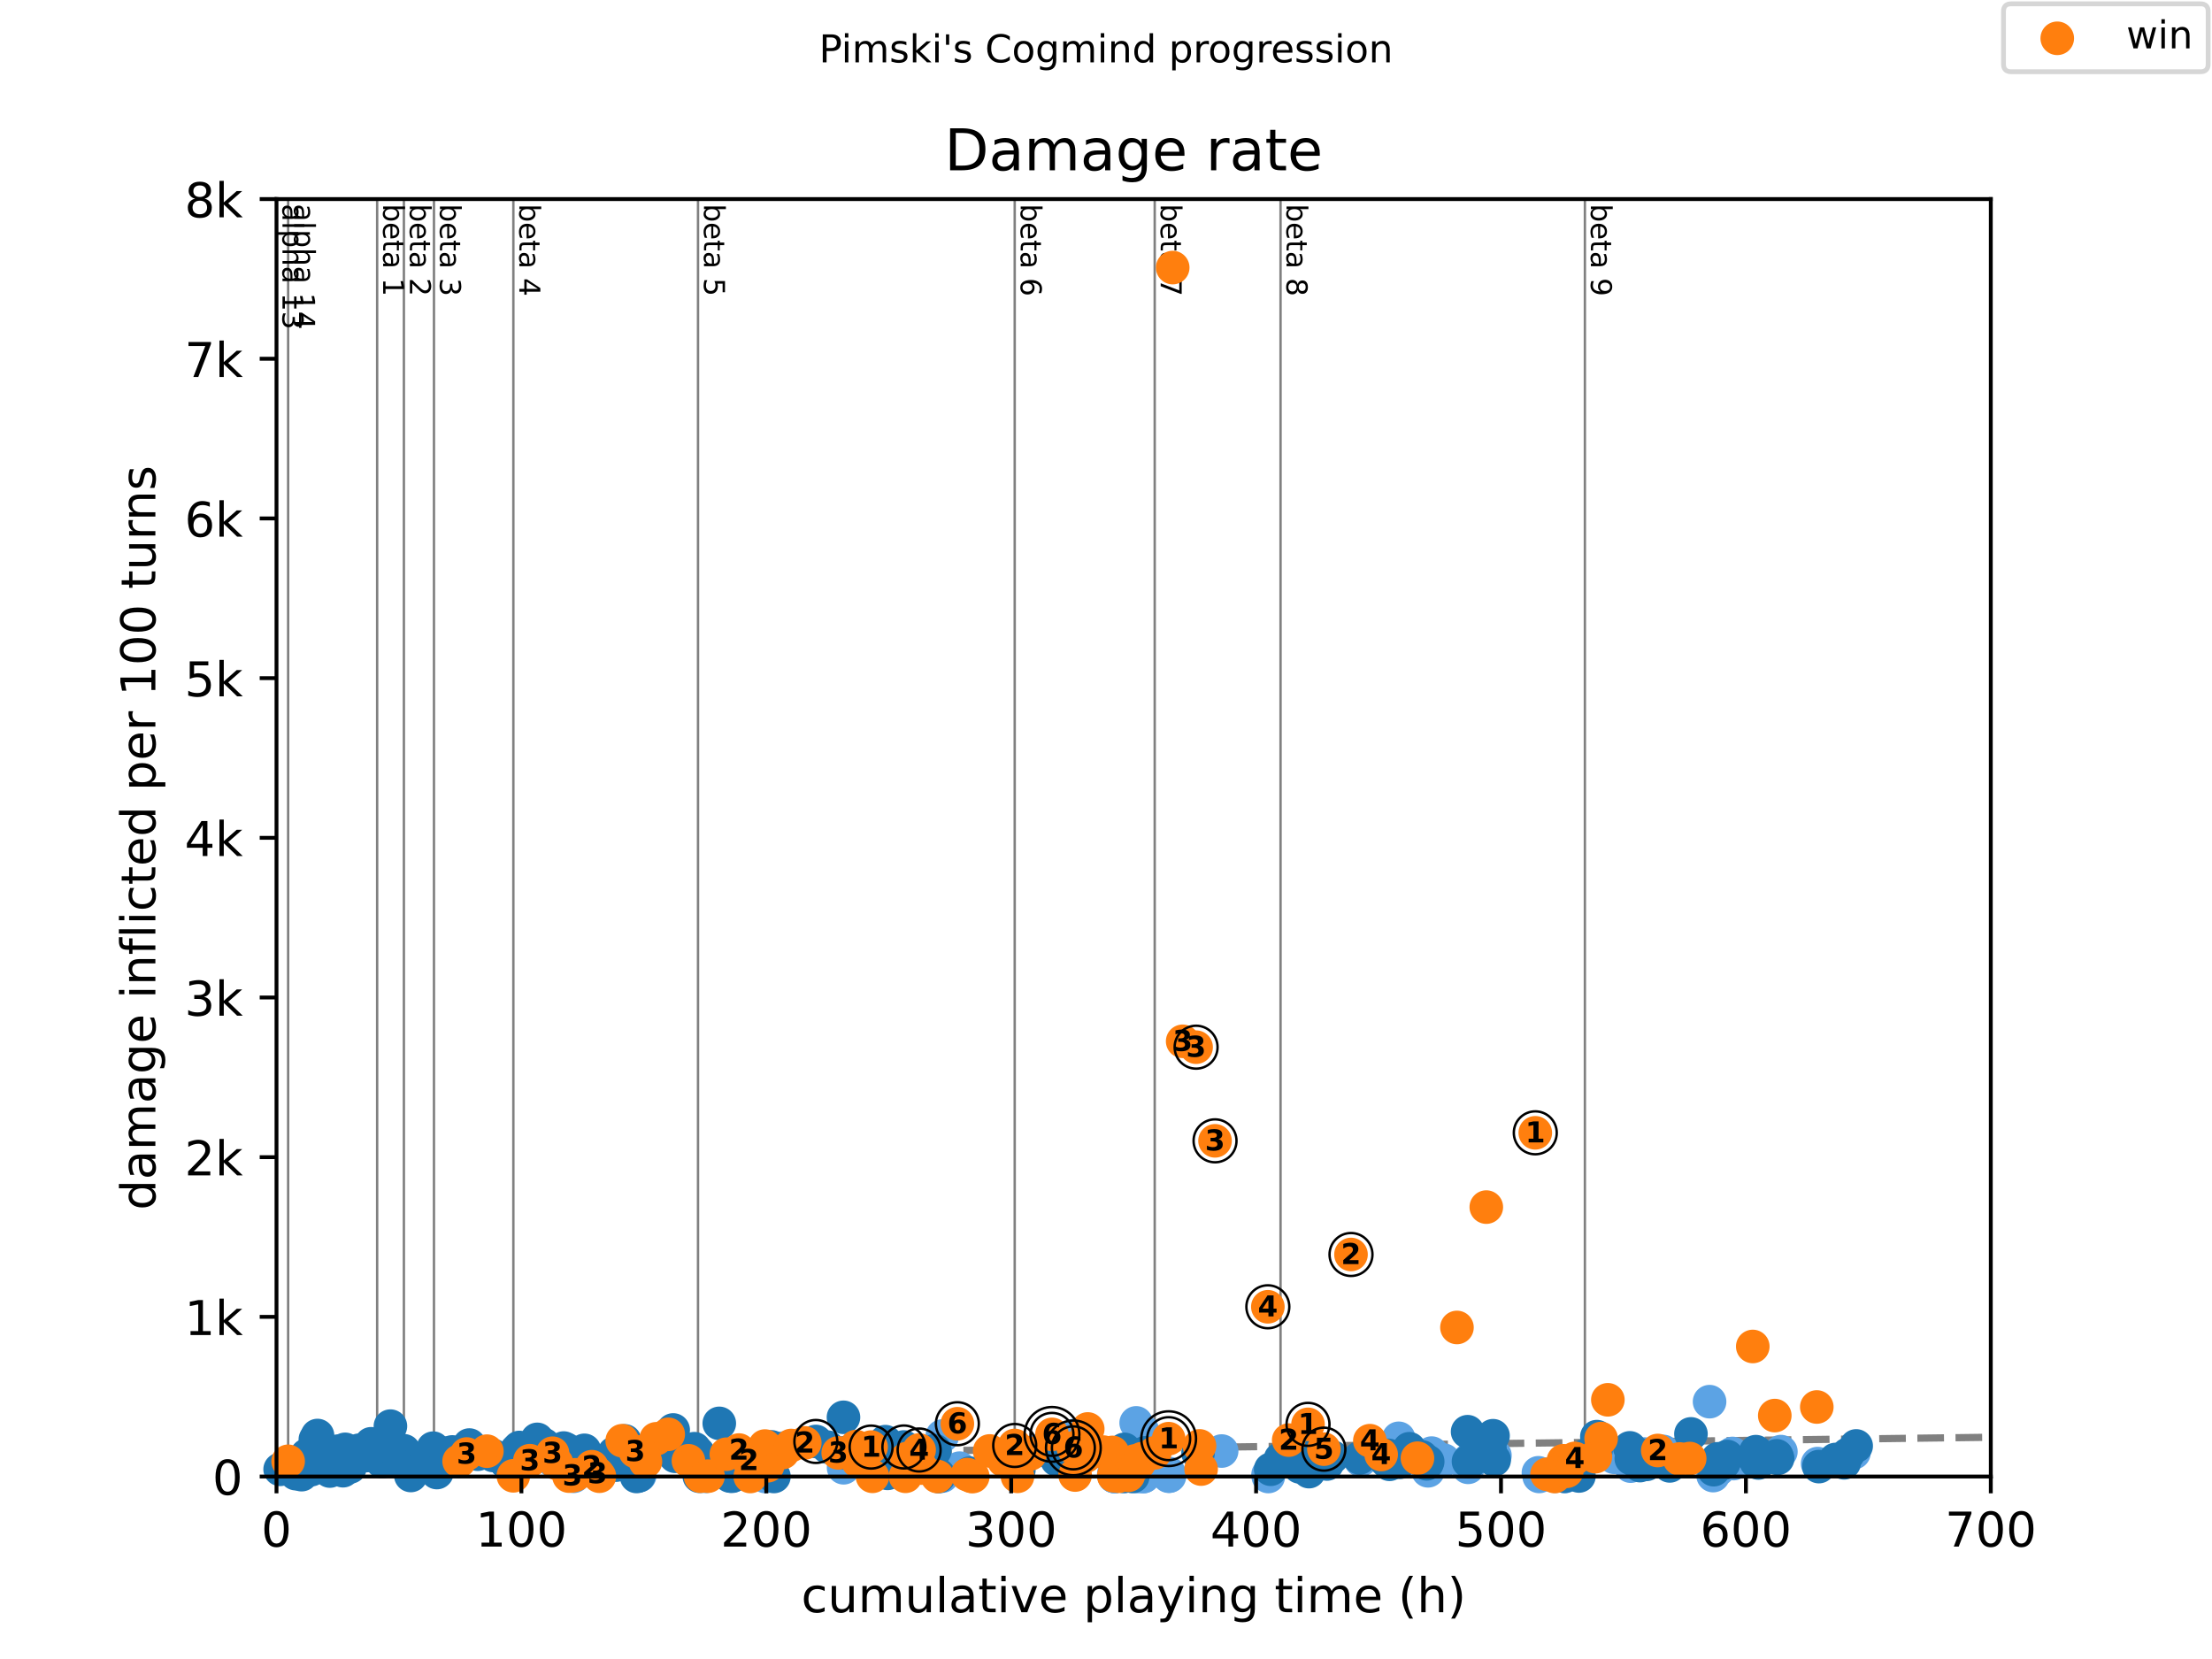<?xml version="1.0" encoding="utf-8" standalone="no"?>
<!DOCTYPE svg PUBLIC "-//W3C//DTD SVG 1.1//EN"
  "http://www.w3.org/Graphics/SVG/1.1/DTD/svg11.dtd">
<!-- Created with matplotlib (https://matplotlib.org/) -->
<svg height="345.6pt" version="1.1" viewBox="0 0 460.8 345.6" width="460.8pt" xmlns="http://www.w3.org/2000/svg" xmlns:xlink="http://www.w3.org/1999/xlink">
 <defs>
  <style type="text/css">
*{stroke-linecap:butt;stroke-linejoin:round;}
  </style>
 </defs>
 <g id="figure_1">
  <g id="patch_1">
   <path d="M 0 345.6 
L 460.8 345.6 
L 460.8 0 
L 0 0 
z
" style="fill:#ffffff;"/>
  </g>
  <g id="axes_1">
   <g id="patch_2">
    <path d="M 57.6 307.584 
L 414.72 307.584 
L 414.72 41.472 
L 57.6 41.472 
z
" style="fill:#ffffff;"/>
   </g>
   <g id="line2d_1">
    <path clip-path="url(#p6d7dcbccff)" d="M 57.6 303.98 
L 414.72 299.408 
" style="fill:none;stroke:#808080;stroke-dasharray:5.55,2.4;stroke-dashoffset:0;stroke-width:1.5;"/>
   </g>
   <g id="line2d_2">
    <path clip-path="url(#p6d7dcbccff)" d="M 60.023 307.584 
L 60.023 41.472 
" style="fill:none;stroke:#808080;stroke-linecap:square;stroke-width:0.5;"/>
   </g>
   <g id="line2d_3">
    <path clip-path="url(#p6d7dcbccff)" d="M 78.568 307.584 
L 78.568 41.472 
" style="fill:none;stroke:#808080;stroke-linecap:square;stroke-width:0.5;"/>
   </g>
   <g id="line2d_4">
    <path clip-path="url(#p6d7dcbccff)" d="M 84.137 307.584 
L 84.137 41.472 
" style="fill:none;stroke:#808080;stroke-linecap:square;stroke-width:0.5;"/>
   </g>
   <g id="line2d_5">
    <path clip-path="url(#p6d7dcbccff)" d="M 90.404 307.584 
L 90.404 41.472 
" style="fill:none;stroke:#808080;stroke-linecap:square;stroke-width:0.5;"/>
   </g>
   <g id="line2d_6">
    <path clip-path="url(#p6d7dcbccff)" d="M 106.942 307.584 
L 106.942 41.472 
" style="fill:none;stroke:#808080;stroke-linecap:square;stroke-width:0.5;"/>
   </g>
   <g id="line2d_7">
    <path clip-path="url(#p6d7dcbccff)" d="M 145.409 307.584 
L 145.409 41.472 
" style="fill:none;stroke:#808080;stroke-linecap:square;stroke-width:0.5;"/>
   </g>
   <g id="line2d_8">
    <path clip-path="url(#p6d7dcbccff)" d="M 211.383 307.584 
L 211.383 41.472 
" style="fill:none;stroke:#808080;stroke-linecap:square;stroke-width:0.5;"/>
   </g>
   <g id="line2d_9">
    <path clip-path="url(#p6d7dcbccff)" d="M 240.547 307.584 
L 240.547 41.472 
" style="fill:none;stroke:#808080;stroke-linecap:square;stroke-width:0.5;"/>
   </g>
   <g id="line2d_10">
    <path clip-path="url(#p6d7dcbccff)" d="M 266.762 307.584 
L 266.762 41.472 
" style="fill:none;stroke:#808080;stroke-linecap:square;stroke-width:0.5;"/>
   </g>
   <g id="line2d_11">
    <path clip-path="url(#p6d7dcbccff)" d="M 330.162 307.584 
L 330.162 41.472 
" style="fill:none;stroke:#808080;stroke-linecap:square;stroke-width:0.5;"/>
   </g>
   <g id="text_1">
    <!-- alpha 13 -->
    <defs>
     <path d="M 34.281 27.484 
Q 23.391 27.484 19.188 25 
Q 14.984 22.516 14.984 16.5 
Q 14.984 11.719 18.141 8.906 
Q 21.297 6.109 26.703 6.109 
Q 34.188 6.109 38.703 11.406 
Q 43.219 16.703 43.219 25.484 
L 43.219 27.484 
z
M 52.203 31.203 
L 52.203 0 
L 43.219 0 
L 43.219 8.297 
Q 40.141 3.328 35.547 0.953 
Q 30.953 -1.422 24.312 -1.422 
Q 15.922 -1.422 10.953 3.297 
Q 6 8.016 6 15.922 
Q 6 25.141 12.172 29.828 
Q 18.359 34.516 30.609 34.516 
L 43.219 34.516 
L 43.219 35.406 
Q 43.219 41.609 39.141 45 
Q 35.062 48.391 27.688 48.391 
Q 23 48.391 18.547 47.266 
Q 14.109 46.141 10.016 43.891 
L 10.016 52.203 
Q 14.938 54.109 19.578 55.047 
Q 24.219 56 28.609 56 
Q 40.484 56 46.344 49.844 
Q 52.203 43.703 52.203 31.203 
z
" id="DejaVuSans-97"/>
     <path d="M 9.422 75.984 
L 18.406 75.984 
L 18.406 0 
L 9.422 0 
z
" id="DejaVuSans-108"/>
     <path d="M 18.109 8.203 
L 18.109 -20.797 
L 9.078 -20.797 
L 9.078 54.688 
L 18.109 54.688 
L 18.109 46.391 
Q 20.953 51.266 25.266 53.625 
Q 29.594 56 35.594 56 
Q 45.562 56 51.781 48.094 
Q 58.016 40.188 58.016 27.297 
Q 58.016 14.406 51.781 6.484 
Q 45.562 -1.422 35.594 -1.422 
Q 29.594 -1.422 25.266 0.953 
Q 20.953 3.328 18.109 8.203 
z
M 48.688 27.297 
Q 48.688 37.203 44.609 42.844 
Q 40.531 48.484 33.406 48.484 
Q 26.266 48.484 22.188 42.844 
Q 18.109 37.203 18.109 27.297 
Q 18.109 17.391 22.188 11.75 
Q 26.266 6.109 33.406 6.109 
Q 40.531 6.109 44.609 11.75 
Q 48.688 17.391 48.688 27.297 
z
" id="DejaVuSans-112"/>
     <path d="M 54.891 33.016 
L 54.891 0 
L 45.906 0 
L 45.906 32.719 
Q 45.906 40.484 42.875 44.328 
Q 39.844 48.188 33.797 48.188 
Q 26.516 48.188 22.312 43.547 
Q 18.109 38.922 18.109 30.906 
L 18.109 0 
L 9.078 0 
L 9.078 75.984 
L 18.109 75.984 
L 18.109 46.188 
Q 21.344 51.125 25.703 53.562 
Q 30.078 56 35.797 56 
Q 45.219 56 50.047 50.172 
Q 54.891 44.344 54.891 33.016 
z
" id="DejaVuSans-104"/>
     <path id="DejaVuSans-32"/>
     <path d="M 12.406 8.297 
L 28.516 8.297 
L 28.516 63.922 
L 10.984 60.406 
L 10.984 69.391 
L 28.422 72.906 
L 38.281 72.906 
L 38.281 8.297 
L 54.391 8.297 
L 54.391 0 
L 12.406 0 
z
" id="DejaVuSans-49"/>
     <path d="M 40.578 39.312 
Q 47.656 37.797 51.625 33 
Q 55.609 28.219 55.609 21.188 
Q 55.609 10.406 48.188 4.484 
Q 40.766 -1.422 27.094 -1.422 
Q 22.516 -1.422 17.656 -0.516 
Q 12.797 0.391 7.625 2.203 
L 7.625 11.719 
Q 11.719 9.328 16.594 8.109 
Q 21.484 6.891 26.812 6.891 
Q 36.078 6.891 40.938 10.547 
Q 45.797 14.203 45.797 21.188 
Q 45.797 27.641 41.281 31.266 
Q 36.766 34.906 28.719 34.906 
L 20.219 34.906 
L 20.219 43.016 
L 29.109 43.016 
Q 36.375 43.016 40.234 45.922 
Q 44.094 48.828 44.094 54.297 
Q 44.094 59.906 40.109 62.906 
Q 36.141 65.922 28.719 65.922 
Q 24.656 65.922 20.016 65.031 
Q 15.375 64.156 9.812 62.312 
L 9.812 71.094 
Q 15.438 72.656 20.344 73.438 
Q 25.25 74.219 29.594 74.219 
Q 40.828 74.219 47.359 69.109 
Q 53.906 64.016 53.906 55.328 
Q 53.906 49.266 50.438 45.094 
Q 46.969 40.922 40.578 39.312 
z
" id="DejaVuSans-51"/>
    </defs>
    <g transform="translate(58.848 42.472)rotate(-270)scale(0.06 -0.06)">
     <use xlink:href="#DejaVuSans-97"/>
     <use x="61.279" xlink:href="#DejaVuSans-108"/>
     <use x="89.062" xlink:href="#DejaVuSans-112"/>
     <use x="152.539" xlink:href="#DejaVuSans-104"/>
     <use x="215.918" xlink:href="#DejaVuSans-97"/>
     <use x="277.197" xlink:href="#DejaVuSans-32"/>
     <use x="308.984" xlink:href="#DejaVuSans-49"/>
     <use x="372.607" xlink:href="#DejaVuSans-51"/>
    </g>
   </g>
   <g id="text_2">
    <!-- alpha 14 -->
    <defs>
     <path d="M 37.797 64.312 
L 12.891 25.391 
L 37.797 25.391 
z
M 35.203 72.906 
L 47.609 72.906 
L 47.609 25.391 
L 58.016 25.391 
L 58.016 17.188 
L 47.609 17.188 
L 47.609 0 
L 37.797 0 
L 37.797 17.188 
L 4.891 17.188 
L 4.891 26.703 
z
" id="DejaVuSans-52"/>
    </defs>
    <g transform="translate(61.271 42.472)rotate(-270)scale(0.06 -0.06)">
     <use xlink:href="#DejaVuSans-97"/>
     <use x="61.279" xlink:href="#DejaVuSans-108"/>
     <use x="89.062" xlink:href="#DejaVuSans-112"/>
     <use x="152.539" xlink:href="#DejaVuSans-104"/>
     <use x="215.918" xlink:href="#DejaVuSans-97"/>
     <use x="277.197" xlink:href="#DejaVuSans-32"/>
     <use x="308.984" xlink:href="#DejaVuSans-49"/>
     <use x="372.607" xlink:href="#DejaVuSans-52"/>
    </g>
   </g>
   <g id="text_3">
    <!-- beta 1 -->
    <defs>
     <path d="M 48.688 27.297 
Q 48.688 37.203 44.609 42.844 
Q 40.531 48.484 33.406 48.484 
Q 26.266 48.484 22.188 42.844 
Q 18.109 37.203 18.109 27.297 
Q 18.109 17.391 22.188 11.75 
Q 26.266 6.109 33.406 6.109 
Q 40.531 6.109 44.609 11.75 
Q 48.688 17.391 48.688 27.297 
z
M 18.109 46.391 
Q 20.953 51.266 25.266 53.625 
Q 29.594 56 35.594 56 
Q 45.562 56 51.781 48.094 
Q 58.016 40.188 58.016 27.297 
Q 58.016 14.406 51.781 6.484 
Q 45.562 -1.422 35.594 -1.422 
Q 29.594 -1.422 25.266 0.953 
Q 20.953 3.328 18.109 8.203 
L 18.109 0 
L 9.078 0 
L 9.078 75.984 
L 18.109 75.984 
z
" id="DejaVuSans-98"/>
     <path d="M 56.203 29.594 
L 56.203 25.203 
L 14.891 25.203 
Q 15.484 15.922 20.484 11.062 
Q 25.484 6.203 34.422 6.203 
Q 39.594 6.203 44.453 7.469 
Q 49.312 8.734 54.109 11.281 
L 54.109 2.781 
Q 49.266 0.734 44.188 -0.344 
Q 39.109 -1.422 33.891 -1.422 
Q 20.797 -1.422 13.156 6.188 
Q 5.516 13.812 5.516 26.812 
Q 5.516 40.234 12.766 48.109 
Q 20.016 56 32.328 56 
Q 43.359 56 49.781 48.891 
Q 56.203 41.797 56.203 29.594 
z
M 47.219 32.234 
Q 47.125 39.594 43.094 43.984 
Q 39.062 48.391 32.422 48.391 
Q 24.906 48.391 20.391 44.141 
Q 15.875 39.891 15.188 32.172 
z
" id="DejaVuSans-101"/>
     <path d="M 18.312 70.219 
L 18.312 54.688 
L 36.812 54.688 
L 36.812 47.703 
L 18.312 47.703 
L 18.312 18.016 
Q 18.312 11.328 20.141 9.422 
Q 21.969 7.516 27.594 7.516 
L 36.812 7.516 
L 36.812 0 
L 27.594 0 
Q 17.188 0 13.234 3.875 
Q 9.281 7.766 9.281 18.016 
L 9.281 47.703 
L 2.688 47.703 
L 2.688 54.688 
L 9.281 54.688 
L 9.281 70.219 
z
" id="DejaVuSans-116"/>
    </defs>
    <g transform="translate(79.816 42.472)rotate(-270)scale(0.06 -0.06)">
     <use xlink:href="#DejaVuSans-98"/>
     <use x="63.477" xlink:href="#DejaVuSans-101"/>
     <use x="125" xlink:href="#DejaVuSans-116"/>
     <use x="164.209" xlink:href="#DejaVuSans-97"/>
     <use x="225.488" xlink:href="#DejaVuSans-32"/>
     <use x="257.275" xlink:href="#DejaVuSans-49"/>
    </g>
   </g>
   <g id="text_4">
    <!-- beta 2 -->
    <defs>
     <path d="M 19.188 8.297 
L 53.609 8.297 
L 53.609 0 
L 7.328 0 
L 7.328 8.297 
Q 12.938 14.109 22.625 23.891 
Q 32.328 33.688 34.812 36.531 
Q 39.547 41.844 41.422 45.531 
Q 43.312 49.219 43.312 52.781 
Q 43.312 58.594 39.234 62.25 
Q 35.156 65.922 28.609 65.922 
Q 23.969 65.922 18.812 64.312 
Q 13.672 62.703 7.812 59.422 
L 7.812 69.391 
Q 13.766 71.781 18.938 73 
Q 24.125 74.219 28.422 74.219 
Q 39.75 74.219 46.484 68.547 
Q 53.219 62.891 53.219 53.422 
Q 53.219 48.922 51.531 44.891 
Q 49.859 40.875 45.406 35.406 
Q 44.188 33.984 37.641 27.219 
Q 31.109 20.453 19.188 8.297 
z
" id="DejaVuSans-50"/>
    </defs>
    <g transform="translate(85.385 42.472)rotate(-270)scale(0.06 -0.06)">
     <use xlink:href="#DejaVuSans-98"/>
     <use x="63.477" xlink:href="#DejaVuSans-101"/>
     <use x="125" xlink:href="#DejaVuSans-116"/>
     <use x="164.209" xlink:href="#DejaVuSans-97"/>
     <use x="225.488" xlink:href="#DejaVuSans-32"/>
     <use x="257.275" xlink:href="#DejaVuSans-50"/>
    </g>
   </g>
   <g id="text_5">
    <!-- beta 3 -->
    <g transform="translate(91.652 42.472)rotate(-270)scale(0.06 -0.06)">
     <use xlink:href="#DejaVuSans-98"/>
     <use x="63.477" xlink:href="#DejaVuSans-101"/>
     <use x="125" xlink:href="#DejaVuSans-116"/>
     <use x="164.209" xlink:href="#DejaVuSans-97"/>
     <use x="225.488" xlink:href="#DejaVuSans-32"/>
     <use x="257.275" xlink:href="#DejaVuSans-51"/>
    </g>
   </g>
   <g id="text_6">
    <!-- beta 4 -->
    <g transform="translate(108.19 42.472)rotate(-270)scale(0.06 -0.06)">
     <use xlink:href="#DejaVuSans-98"/>
     <use x="63.477" xlink:href="#DejaVuSans-101"/>
     <use x="125" xlink:href="#DejaVuSans-116"/>
     <use x="164.209" xlink:href="#DejaVuSans-97"/>
     <use x="225.488" xlink:href="#DejaVuSans-32"/>
     <use x="257.275" xlink:href="#DejaVuSans-52"/>
    </g>
   </g>
   <g id="text_7">
    <!-- beta 5 -->
    <defs>
     <path d="M 10.797 72.906 
L 49.516 72.906 
L 49.516 64.594 
L 19.828 64.594 
L 19.828 46.734 
Q 21.969 47.469 24.109 47.828 
Q 26.266 48.188 28.422 48.188 
Q 40.625 48.188 47.75 41.5 
Q 54.891 34.812 54.891 23.391 
Q 54.891 11.625 47.562 5.094 
Q 40.234 -1.422 26.906 -1.422 
Q 22.312 -1.422 17.547 -0.641 
Q 12.797 0.141 7.719 1.703 
L 7.719 11.625 
Q 12.109 9.234 16.797 8.062 
Q 21.484 6.891 26.703 6.891 
Q 35.156 6.891 40.078 11.328 
Q 45.016 15.766 45.016 23.391 
Q 45.016 31 40.078 35.438 
Q 35.156 39.891 26.703 39.891 
Q 22.75 39.891 18.812 39.016 
Q 14.891 38.141 10.797 36.281 
z
" id="DejaVuSans-53"/>
    </defs>
    <g transform="translate(146.657 42.472)rotate(-270)scale(0.06 -0.06)">
     <use xlink:href="#DejaVuSans-98"/>
     <use x="63.477" xlink:href="#DejaVuSans-101"/>
     <use x="125" xlink:href="#DejaVuSans-116"/>
     <use x="164.209" xlink:href="#DejaVuSans-97"/>
     <use x="225.488" xlink:href="#DejaVuSans-32"/>
     <use x="257.275" xlink:href="#DejaVuSans-53"/>
    </g>
   </g>
   <g id="text_8">
    <!-- beta 6 -->
    <defs>
     <path d="M 33.016 40.375 
Q 26.375 40.375 22.484 35.828 
Q 18.609 31.297 18.609 23.391 
Q 18.609 15.531 22.484 10.953 
Q 26.375 6.391 33.016 6.391 
Q 39.656 6.391 43.531 10.953 
Q 47.406 15.531 47.406 23.391 
Q 47.406 31.297 43.531 35.828 
Q 39.656 40.375 33.016 40.375 
z
M 52.594 71.297 
L 52.594 62.312 
Q 48.875 64.062 45.094 64.984 
Q 41.312 65.922 37.594 65.922 
Q 27.828 65.922 22.672 59.328 
Q 17.531 52.734 16.797 39.406 
Q 19.672 43.656 24.016 45.922 
Q 28.375 48.188 33.594 48.188 
Q 44.578 48.188 50.953 41.516 
Q 57.328 34.859 57.328 23.391 
Q 57.328 12.156 50.688 5.359 
Q 44.047 -1.422 33.016 -1.422 
Q 20.359 -1.422 13.672 8.266 
Q 6.984 17.969 6.984 36.375 
Q 6.984 53.656 15.188 63.938 
Q 23.391 74.219 37.203 74.219 
Q 40.922 74.219 44.703 73.484 
Q 48.484 72.75 52.594 71.297 
z
" id="DejaVuSans-54"/>
    </defs>
    <g transform="translate(212.63 42.472)rotate(-270)scale(0.06 -0.06)">
     <use xlink:href="#DejaVuSans-98"/>
     <use x="63.477" xlink:href="#DejaVuSans-101"/>
     <use x="125" xlink:href="#DejaVuSans-116"/>
     <use x="164.209" xlink:href="#DejaVuSans-97"/>
     <use x="225.488" xlink:href="#DejaVuSans-32"/>
     <use x="257.275" xlink:href="#DejaVuSans-54"/>
    </g>
   </g>
   <g id="text_9">
    <!-- beta 7 -->
    <defs>
     <path d="M 8.203 72.906 
L 55.078 72.906 
L 55.078 68.703 
L 28.609 0 
L 18.312 0 
L 43.219 64.594 
L 8.203 64.594 
z
" id="DejaVuSans-55"/>
    </defs>
    <g transform="translate(241.795 42.472)rotate(-270)scale(0.06 -0.06)">
     <use xlink:href="#DejaVuSans-98"/>
     <use x="63.477" xlink:href="#DejaVuSans-101"/>
     <use x="125" xlink:href="#DejaVuSans-116"/>
     <use x="164.209" xlink:href="#DejaVuSans-97"/>
     <use x="225.488" xlink:href="#DejaVuSans-32"/>
     <use x="257.275" xlink:href="#DejaVuSans-55"/>
    </g>
   </g>
   <g id="text_10">
    <!-- beta 8 -->
    <defs>
     <path d="M 31.781 34.625 
Q 24.75 34.625 20.719 30.859 
Q 16.703 27.094 16.703 20.516 
Q 16.703 13.922 20.719 10.156 
Q 24.75 6.391 31.781 6.391 
Q 38.812 6.391 42.859 10.172 
Q 46.922 13.969 46.922 20.516 
Q 46.922 27.094 42.891 30.859 
Q 38.875 34.625 31.781 34.625 
z
M 21.922 38.812 
Q 15.578 40.375 12.031 44.719 
Q 8.5 49.078 8.5 55.328 
Q 8.5 64.062 14.719 69.141 
Q 20.953 74.219 31.781 74.219 
Q 42.672 74.219 48.875 69.141 
Q 55.078 64.062 55.078 55.328 
Q 55.078 49.078 51.531 44.719 
Q 48 40.375 41.703 38.812 
Q 48.828 37.156 52.797 32.312 
Q 56.781 27.484 56.781 20.516 
Q 56.781 9.906 50.312 4.234 
Q 43.844 -1.422 31.781 -1.422 
Q 19.734 -1.422 13.25 4.234 
Q 6.781 9.906 6.781 20.516 
Q 6.781 27.484 10.781 32.312 
Q 14.797 37.156 21.922 38.812 
z
M 18.312 54.391 
Q 18.312 48.734 21.844 45.562 
Q 25.391 42.391 31.781 42.391 
Q 38.141 42.391 41.719 45.562 
Q 45.312 48.734 45.312 54.391 
Q 45.312 60.062 41.719 63.234 
Q 38.141 66.406 31.781 66.406 
Q 25.391 66.406 21.844 63.234 
Q 18.312 60.062 18.312 54.391 
z
" id="DejaVuSans-56"/>
    </defs>
    <g transform="translate(268.01 42.472)rotate(-270)scale(0.06 -0.06)">
     <use xlink:href="#DejaVuSans-98"/>
     <use x="63.477" xlink:href="#DejaVuSans-101"/>
     <use x="125" xlink:href="#DejaVuSans-116"/>
     <use x="164.209" xlink:href="#DejaVuSans-97"/>
     <use x="225.488" xlink:href="#DejaVuSans-32"/>
     <use x="257.275" xlink:href="#DejaVuSans-56"/>
    </g>
   </g>
   <g id="text_11">
    <!-- beta 9 -->
    <defs>
     <path d="M 10.984 1.516 
L 10.984 10.5 
Q 14.703 8.734 18.5 7.812 
Q 22.312 6.891 25.984 6.891 
Q 35.75 6.891 40.891 13.453 
Q 46.047 20.016 46.781 33.406 
Q 43.953 29.203 39.594 26.953 
Q 35.25 24.703 29.984 24.703 
Q 19.047 24.703 12.672 31.312 
Q 6.297 37.938 6.297 49.422 
Q 6.297 60.641 12.938 67.422 
Q 19.578 74.219 30.609 74.219 
Q 43.266 74.219 49.922 64.516 
Q 56.594 54.828 56.594 36.375 
Q 56.594 19.141 48.406 8.859 
Q 40.234 -1.422 26.422 -1.422 
Q 22.703 -1.422 18.891 -0.688 
Q 15.094 0.047 10.984 1.516 
z
M 30.609 32.422 
Q 37.25 32.422 41.125 36.953 
Q 45.016 41.5 45.016 49.422 
Q 45.016 57.281 41.125 61.844 
Q 37.25 66.406 30.609 66.406 
Q 23.969 66.406 20.094 61.844 
Q 16.219 57.281 16.219 49.422 
Q 16.219 41.5 20.094 36.953 
Q 23.969 32.422 30.609 32.422 
z
" id="DejaVuSans-57"/>
    </defs>
    <g transform="translate(331.41 42.472)rotate(-270)scale(0.06 -0.06)">
     <use xlink:href="#DejaVuSans-98"/>
     <use x="63.477" xlink:href="#DejaVuSans-101"/>
     <use x="125" xlink:href="#DejaVuSans-116"/>
     <use x="164.209" xlink:href="#DejaVuSans-97"/>
     <use x="225.488" xlink:href="#DejaVuSans-32"/>
     <use x="257.275" xlink:href="#DejaVuSans-57"/>
    </g>
   </g>
   <g id="PathCollection_1">
    <defs>
     <path d="M 0 3 
C 0.796 3 1.559 2.684 2.121 2.121 
C 2.684 1.559 3 0.796 3 0 
C 3 -0.796 2.684 -1.559 2.121 -2.121 
C 1.559 -2.684 0.796 -3 0 -3 
C -0.796 -3 -1.559 -2.684 -2.121 -2.121 
C -2.684 -1.559 -3 -0.796 -3 0 
C -3 0.796 -2.684 1.559 -2.121 2.121 
C -1.559 2.684 -0.796 3 0 3 
z
" id="mf235f5e71a" style="stroke:#5ca3e4;"/>
    </defs>
    <g>
     <use style="fill:#5ca3e4;stroke:#5ca3e4;" x="90.404" xlink:href="#mf235f5e71a" y="305.124"/>
     <use style="fill:#5ca3e4;stroke:#5ca3e4;" x="115.198" xlink:href="#mf235f5e71a" y="304.269"/>
     <use style="fill:#5ca3e4;stroke:#5ca3e4;" x="119.509" xlink:href="#mf235f5e71a" y="307.539"/>
     <use style="fill:#5ca3e4;stroke:#5ca3e4;" x="132.706" xlink:href="#mf235f5e71a" y="307.426"/>
     <use style="fill:#5ca3e4;stroke:#5ca3e4;" x="133.114" xlink:href="#mf235f5e71a" y="307.133"/>
     <use style="fill:#5ca3e4;stroke:#5ca3e4;" x="133.275" xlink:href="#mf235f5e71a" y="307.346"/>
     <use style="fill:#5ca3e4;stroke:#5ca3e4;" x="145.987" xlink:href="#mf235f5e71a" y="307.447"/>
     <use style="fill:#5ca3e4;stroke:#5ca3e4;" x="146.191" xlink:href="#mf235f5e71a" y="307.479"/>
     <use style="fill:#5ca3e4;stroke:#5ca3e4;" x="146.234" xlink:href="#mf235f5e71a" y="307.485"/>
     <use style="fill:#5ca3e4;stroke:#5ca3e4;" x="146.251" xlink:href="#mf235f5e71a" y="306.995"/>
     <use style="fill:#5ca3e4;stroke:#5ca3e4;" x="159.456" xlink:href="#mf235f5e71a" y="307.584"/>
     <use style="fill:#5ca3e4;stroke:#5ca3e4;" x="163.103" xlink:href="#mf235f5e71a" y="301.678"/>
     <use style="fill:#5ca3e4;stroke:#5ca3e4;" x="175.739" xlink:href="#mf235f5e71a" y="305.762"/>
     <use style="fill:#5ca3e4;stroke:#5ca3e4;" x="178.987" xlink:href="#mf235f5e71a" y="302.121"/>
     <use style="fill:#5ca3e4;stroke:#5ca3e4;" x="196.29" xlink:href="#mf235f5e71a" y="299.162"/>
     <use style="fill:#5ca3e4;stroke:#5ca3e4;" x="196.299" xlink:href="#mf235f5e71a" y="307.493"/>
     <use style="fill:#5ca3e4;stroke:#5ca3e4;" x="196.375" xlink:href="#mf235f5e71a" y="305.932"/>
     <use style="fill:#5ca3e4;stroke:#5ca3e4;" x="199.904" xlink:href="#mf235f5e71a" y="305.845"/>
     <use style="fill:#5ca3e4;stroke:#5ca3e4;" x="215.889" xlink:href="#mf235f5e71a" y="302.251"/>
     <use style="fill:#5ca3e4;stroke:#5ca3e4;" x="219.265" xlink:href="#mf235f5e71a" y="301.867"/>
     <use style="fill:#5ca3e4;stroke:#5ca3e4;" x="224.103" xlink:href="#mf235f5e71a" y="298.964"/>
     <use style="fill:#5ca3e4;stroke:#5ca3e4;" x="225.744" xlink:href="#mf235f5e71a" y="303.037"/>
     <use style="fill:#5ca3e4;stroke:#5ca3e4;" x="232.036" xlink:href="#mf235f5e71a" y="306.97"/>
     <use style="fill:#5ca3e4;stroke:#5ca3e4;" x="232.079" xlink:href="#mf235f5e71a" y="307.315"/>
     <use style="fill:#5ca3e4;stroke:#5ca3e4;" x="232.147" xlink:href="#mf235f5e71a" y="307.574"/>
     <use style="fill:#5ca3e4;stroke:#5ca3e4;" x="232.172" xlink:href="#mf235f5e71a" y="307.584"/>
     <use style="fill:#5ca3e4;stroke:#5ca3e4;" x="232.215" xlink:href="#mf235f5e71a" y="307.584"/>
     <use style="fill:#5ca3e4;stroke:#5ca3e4;" x="232.249" xlink:href="#mf235f5e71a" y="307.385"/>
     <use style="fill:#5ca3e4;stroke:#5ca3e4;" x="232.334" xlink:href="#mf235f5e71a" y="305.149"/>
     <use style="fill:#5ca3e4;stroke:#5ca3e4;" x="234.128" xlink:href="#mf235f5e71a" y="307.584"/>
     <use style="fill:#5ca3e4;stroke:#5ca3e4;" x="234.272" xlink:href="#mf235f5e71a" y="307.016"/>
     <use style="fill:#5ca3e4;stroke:#5ca3e4;" x="234.604" xlink:href="#mf235f5e71a" y="307.448"/>
     <use style="fill:#5ca3e4;stroke:#5ca3e4;" x="234.621" xlink:href="#mf235f5e71a" y="307.477"/>
     <use style="fill:#5ca3e4;stroke:#5ca3e4;" x="235.089" xlink:href="#mf235f5e71a" y="307.226"/>
     <use style="fill:#5ca3e4;stroke:#5ca3e4;" x="235.344" xlink:href="#mf235f5e71a" y="305.442"/>
     <use style="fill:#5ca3e4;stroke:#5ca3e4;" x="235.505" xlink:href="#mf235f5e71a" y="307.469"/>
     <use style="fill:#5ca3e4;stroke:#5ca3e4;" x="235.658" xlink:href="#mf235f5e71a" y="305.329"/>
     <use style="fill:#5ca3e4;stroke:#5ca3e4;" x="236.687" xlink:href="#mf235f5e71a" y="296.411"/>
     <use style="fill:#5ca3e4;stroke:#5ca3e4;" x="237.01" xlink:href="#mf235f5e71a" y="307.584"/>
     <use style="fill:#5ca3e4;stroke:#5ca3e4;" x="237.435" xlink:href="#mf235f5e71a" y="307.394"/>
     <use style="fill:#5ca3e4;stroke:#5ca3e4;" x="237.937" xlink:href="#mf235f5e71a" y="299.39"/>
     <use style="fill:#5ca3e4;stroke:#5ca3e4;" x="238.005" xlink:href="#mf235f5e71a" y="298.098"/>
     <use style="fill:#5ca3e4;stroke:#5ca3e4;" x="238.201" xlink:href="#mf235f5e71a" y="307.584"/>
     <use style="fill:#5ca3e4;stroke:#5ca3e4;" x="238.218" xlink:href="#mf235f5e71a" y="307.584"/>
     <use style="fill:#5ca3e4;stroke:#5ca3e4;" x="238.277" xlink:href="#mf235f5e71a" y="307.067"/>
     <use style="fill:#5ca3e4;stroke:#5ca3e4;" x="238.677" xlink:href="#mf235f5e71a" y="305.289"/>
     <use style="fill:#5ca3e4;stroke:#5ca3e4;" x="238.932" xlink:href="#mf235f5e71a" y="304.665"/>
     <use style="fill:#5ca3e4;stroke:#5ca3e4;" x="243.472" xlink:href="#mf235f5e71a" y="307.522"/>
     <use style="fill:#5ca3e4;stroke:#5ca3e4;" x="243.583" xlink:href="#mf235f5e71a" y="306.96"/>
     <use style="fill:#5ca3e4;stroke:#5ca3e4;" x="243.634" xlink:href="#mf235f5e71a" y="307.494"/>
     <use style="fill:#5ca3e4;stroke:#5ca3e4;" x="254.492" xlink:href="#mf235f5e71a" y="302.28"/>
     <use style="fill:#5ca3e4;stroke:#5ca3e4;" x="264.168" xlink:href="#mf235f5e71a" y="307.176"/>
     <use style="fill:#5ca3e4;stroke:#5ca3e4;" x="264.211" xlink:href="#mf235f5e71a" y="307.584"/>
     <use style="fill:#5ca3e4;stroke:#5ca3e4;" x="276.268" xlink:href="#mf235f5e71a" y="304.34"/>
     <use style="fill:#5ca3e4;stroke:#5ca3e4;" x="283.444" xlink:href="#mf235f5e71a" y="304.165"/>
     <use style="fill:#5ca3e4;stroke:#5ca3e4;" x="288.512" xlink:href="#mf235f5e71a" y="303.444"/>
     <use style="fill:#5ca3e4;stroke:#5ca3e4;" x="291.378" xlink:href="#mf235f5e71a" y="299.627"/>
     <use style="fill:#5ca3e4;stroke:#5ca3e4;" x="296.964" xlink:href="#mf235f5e71a" y="303.913"/>
     <use style="fill:#5ca3e4;stroke:#5ca3e4;" x="297.491" xlink:href="#mf235f5e71a" y="306.394"/>
     <use style="fill:#5ca3e4;stroke:#5ca3e4;" x="298.231" xlink:href="#mf235f5e71a" y="302.708"/>
     <use style="fill:#5ca3e4;stroke:#5ca3e4;" x="299.022" xlink:href="#mf235f5e71a" y="303.42"/>
     <use style="fill:#5ca3e4;stroke:#5ca3e4;" x="300.773" xlink:href="#mf235f5e71a" y="304.188"/>
     <use style="fill:#5ca3e4;stroke:#5ca3e4;" x="305.832" xlink:href="#mf235f5e71a" y="305.671"/>
     <use style="fill:#5ca3e4;stroke:#5ca3e4;" x="306.053" xlink:href="#mf235f5e71a" y="304.142"/>
     <use style="fill:#5ca3e4;stroke:#5ca3e4;" x="311.419" xlink:href="#mf235f5e71a" y="303.189"/>
     <use style="fill:#5ca3e4;stroke:#5ca3e4;" x="320.483" xlink:href="#mf235f5e71a" y="306.81"/>
     <use style="fill:#5ca3e4;stroke:#5ca3e4;" x="320.644" xlink:href="#mf235f5e71a" y="307.567"/>
     <use style="fill:#5ca3e4;stroke:#5ca3e4;" x="322.319" xlink:href="#mf235f5e71a" y="307.128"/>
     <use style="fill:#5ca3e4;stroke:#5ca3e4;" x="323.969" xlink:href="#mf235f5e71a" y="307.524"/>
     <use style="fill:#5ca3e4;stroke:#5ca3e4;" x="326.01" xlink:href="#mf235f5e71a" y="307.57"/>
     <use style="fill:#5ca3e4;stroke:#5ca3e4;" x="336.262" xlink:href="#mf235f5e71a" y="303.577"/>
     <use style="fill:#5ca3e4;stroke:#5ca3e4;" x="339.703" xlink:href="#mf235f5e71a" y="305.422"/>
     <use style="fill:#5ca3e4;stroke:#5ca3e4;" x="342.496" xlink:href="#mf235f5e71a" y="302.899"/>
     <use style="fill:#5ca3e4;stroke:#5ca3e4;" x="342.714" xlink:href="#mf235f5e71a" y="304.902"/>
     <use style="fill:#5ca3e4;stroke:#5ca3e4;" x="345.865" xlink:href="#mf235f5e71a" y="303.378"/>
     <use style="fill:#5ca3e4;stroke:#5ca3e4;" x="346.498" xlink:href="#mf235f5e71a" y="302.364"/>
     <use style="fill:#5ca3e4;stroke:#5ca3e4;" x="347.74" xlink:href="#mf235f5e71a" y="303.132"/>
     <use style="fill:#5ca3e4;stroke:#5ca3e4;" x="356.134" xlink:href="#mf235f5e71a" y="291.993"/>
     <use style="fill:#5ca3e4;stroke:#5ca3e4;" x="356.879" xlink:href="#mf235f5e71a" y="307.391"/>
     <use style="fill:#5ca3e4;stroke:#5ca3e4;" x="358.04" xlink:href="#mf235f5e71a" y="306.061"/>
     <use style="fill:#5ca3e4;stroke:#5ca3e4;" x="358.344" xlink:href="#mf235f5e71a" y="305.37"/>
     <use style="fill:#5ca3e4;stroke:#5ca3e4;" x="360.912" xlink:href="#mf235f5e71a" y="302.782"/>
     <use style="fill:#5ca3e4;stroke:#5ca3e4;" x="361.12" xlink:href="#mf235f5e71a" y="304.89"/>
     <use style="fill:#5ca3e4;stroke:#5ca3e4;" x="370.993" xlink:href="#mf235f5e71a" y="302.397"/>
     <use style="fill:#5ca3e4;stroke:#5ca3e4;" x="378.641" xlink:href="#mf235f5e71a" y="304.894"/>
     <use style="fill:#5ca3e4;stroke:#5ca3e4;" x="386.214" xlink:href="#mf235f5e71a" y="302.616"/>
    </g>
   </g>
   <g id="PathCollection_2">
    <defs>
     <path d="M 0 3 
C 0.796 3 1.559 2.684 2.121 2.121 
C 2.684 1.559 3 0.796 3 0 
C 3 -0.796 2.684 -1.559 2.121 -2.121 
C 1.559 -2.684 0.796 -3 0 -3 
C -0.796 -3 -1.559 -2.684 -2.121 -2.121 
C -2.684 -1.559 -3 -0.796 -3 0 
C -3 0.796 -2.684 1.559 -2.121 2.121 
C -1.559 2.684 -0.796 3 0 3 
z
" id="m0e2f485f92" style="stroke:#1f77b4;"/>
    </defs>
    <g>
     <use style="fill:#1f77b4;stroke:#1f77b4;" x="58.357" xlink:href="#m0e2f485f92" y="306.091"/>
     <use style="fill:#1f77b4;stroke:#1f77b4;" x="61.622" xlink:href="#m0e2f485f92" y="306.987"/>
     <use style="fill:#1f77b4;stroke:#1f77b4;" x="62.829" xlink:href="#m0e2f485f92" y="307.197"/>
     <use style="fill:#1f77b4;stroke:#1f77b4;" x="63.909" xlink:href="#m0e2f485f92" y="303.122"/>
     <use style="fill:#1f77b4;stroke:#1f77b4;" x="64.827" xlink:href="#m0e2f485f92" y="306.163"/>
     <use style="fill:#1f77b4;stroke:#1f77b4;" x="65.695" xlink:href="#m0e2f485f92" y="299.871"/>
     <use style="fill:#1f77b4;stroke:#1f77b4;" x="66.145" xlink:href="#m0e2f485f92" y="299.045"/>
     <use style="fill:#1f77b4;stroke:#1f77b4;" x="67.769" xlink:href="#m0e2f485f92" y="304.221"/>
     <use style="fill:#1f77b4;stroke:#1f77b4;" x="68.722" xlink:href="#m0e2f485f92" y="306.444"/>
     <use style="fill:#1f77b4;stroke:#1f77b4;" x="70.346" xlink:href="#m0e2f485f92" y="302.315"/>
     <use style="fill:#1f77b4;stroke:#1f77b4;" x="71.451" xlink:href="#m0e2f485f92" y="306.376"/>
     <use style="fill:#1f77b4;stroke:#1f77b4;" x="71.902" xlink:href="#m0e2f485f92" y="301.927"/>
     <use style="fill:#1f77b4;stroke:#1f77b4;" x="72.948" xlink:href="#m0e2f485f92" y="305.593"/>
     <use style="fill:#1f77b4;stroke:#1f77b4;" x="74.793" xlink:href="#m0e2f485f92" y="302.113"/>
     <use style="fill:#1f77b4;stroke:#1f77b4;" x="76.442" xlink:href="#m0e2f485f92" y="303.218"/>
     <use style="fill:#1f77b4;stroke:#1f77b4;" x="77.31" xlink:href="#m0e2f485f92" y="300.77"/>
     <use style="fill:#1f77b4;stroke:#1f77b4;" x="78.143" xlink:href="#m0e2f485f92" y="301.102"/>
     <use style="fill:#1f77b4;stroke:#1f77b4;" x="78.568" xlink:href="#m0e2f485f92" y="302.833"/>
     <use style="fill:#1f77b4;stroke:#1f77b4;" x="79.597" xlink:href="#m0e2f485f92" y="304.493"/>
     <use style="fill:#1f77b4;stroke:#1f77b4;" x="79.852" xlink:href="#m0e2f485f92" y="302.031"/>
     <use style="fill:#1f77b4;stroke:#1f77b4;" x="81.331" xlink:href="#m0e2f485f92" y="297.092"/>
     <use style="fill:#1f77b4;stroke:#1f77b4;" x="82.632" xlink:href="#m0e2f485f92" y="301.707"/>
     <use style="fill:#1f77b4;stroke:#1f77b4;" x="83.78" xlink:href="#m0e2f485f92" y="304.637"/>
     <use style="fill:#1f77b4;stroke:#1f77b4;" x="84.137" xlink:href="#m0e2f485f92" y="302.222"/>
     <use style="fill:#1f77b4;stroke:#1f77b4;" x="84.273" xlink:href="#m0e2f485f92" y="304.406"/>
     <use style="fill:#1f77b4;stroke:#1f77b4;" x="85.583" xlink:href="#m0e2f485f92" y="307.37"/>
     <use style="fill:#1f77b4;stroke:#1f77b4;" x="86.739" xlink:href="#m0e2f485f92" y="304.968"/>
     <use style="fill:#1f77b4;stroke:#1f77b4;" x="88.857" xlink:href="#m0e2f485f92" y="303.509"/>
     <use style="fill:#1f77b4;stroke:#1f77b4;" x="90.242" xlink:href="#m0e2f485f92" y="301.683"/>
     <use style="fill:#1f77b4;stroke:#1f77b4;" x="91.008" xlink:href="#m0e2f485f92" y="306.757"/>
     <use style="fill:#1f77b4;stroke:#1f77b4;" x="92.02" xlink:href="#m0e2f485f92" y="302.795"/>
     <use style="fill:#1f77b4;stroke:#1f77b4;" x="92.836" xlink:href="#m0e2f485f92" y="302.722"/>
     <use style="fill:#1f77b4;stroke:#1f77b4;" x="94.213" xlink:href="#m0e2f485f92" y="302.466"/>
     <use style="fill:#1f77b4;stroke:#1f77b4;" x="97.776" xlink:href="#m0e2f485f92" y="301.03"/>
     <use style="fill:#1f77b4;stroke:#1f77b4;" x="99.528" xlink:href="#m0e2f485f92" y="302.941"/>
     <use style="fill:#1f77b4;stroke:#1f77b4;" x="102.733" xlink:href="#m0e2f485f92" y="303.201"/>
     <use style="fill:#1f77b4;stroke:#1f77b4;" x="105.437" xlink:href="#m0e2f485f92" y="304.639"/>
     <use style="fill:#1f77b4;stroke:#1f77b4;" x="107.58" xlink:href="#m0e2f485f92" y="302.157"/>
     <use style="fill:#1f77b4;stroke:#1f77b4;" x="108.192" xlink:href="#m0e2f485f92" y="301.537"/>
     <use style="fill:#1f77b4;stroke:#1f77b4;" x="109.136" xlink:href="#m0e2f485f92" y="304.642"/>
     <use style="fill:#1f77b4;stroke:#1f77b4;" x="110.581" xlink:href="#m0e2f485f92" y="303.319"/>
     <use style="fill:#1f77b4;stroke:#1f77b4;" x="111.925" xlink:href="#m0e2f485f92" y="299.848"/>
     <use style="fill:#1f77b4;stroke:#1f77b4;" x="113.319" xlink:href="#m0e2f485f92" y="300.959"/>
     <use style="fill:#1f77b4;stroke:#1f77b4;" x="117.426" xlink:href="#m0e2f485f92" y="301.657"/>
     <use style="fill:#1f77b4;stroke:#1f77b4;" x="118.013" xlink:href="#m0e2f485f92" y="301.953"/>
     <use style="fill:#1f77b4;stroke:#1f77b4;" x="121.746" xlink:href="#m0e2f485f92" y="302.129"/>
     <use style="fill:#1f77b4;stroke:#1f77b4;" x="126.796" xlink:href="#m0e2f485f92" y="304.506"/>
     <use style="fill:#1f77b4;stroke:#1f77b4;" x="127.944" xlink:href="#m0e2f485f92" y="302.716"/>
     <use style="fill:#1f77b4;stroke:#1f77b4;" x="128.293" xlink:href="#m0e2f485f92" y="305.217"/>
     <use style="fill:#1f77b4;stroke:#1f77b4;" x="128.667" xlink:href="#m0e2f485f92" y="304.618"/>
     <use style="fill:#1f77b4;stroke:#1f77b4;" x="130.155" xlink:href="#m0e2f485f92" y="300.163"/>
     <use style="fill:#1f77b4;stroke:#1f77b4;" x="132.612" xlink:href="#m0e2f485f92" y="307.577"/>
     <use style="fill:#1f77b4;stroke:#1f77b4;" x="133.063" xlink:href="#m0e2f485f92" y="307.439"/>
     <use style="fill:#1f77b4;stroke:#1f77b4;" x="135.206" xlink:href="#m0e2f485f92" y="302.893"/>
     <use style="fill:#1f77b4;stroke:#1f77b4;" x="137.289" xlink:href="#m0e2f485f92" y="299.783"/>
     <use style="fill:#1f77b4;stroke:#1f77b4;" x="140.239" xlink:href="#m0e2f485f92" y="297.887"/>
     <use style="fill:#1f77b4;stroke:#1f77b4;" x="140.656" xlink:href="#m0e2f485f92" y="303.368"/>
     <use style="fill:#1f77b4;stroke:#1f77b4;" x="141.243" xlink:href="#m0e2f485f92" y="301.893"/>
     <use style="fill:#1f77b4;stroke:#1f77b4;" x="144.661" xlink:href="#m0e2f485f92" y="301.793"/>
     <use style="fill:#1f77b4;stroke:#1f77b4;" x="145.409" xlink:href="#m0e2f485f92" y="302.656"/>
     <use style="fill:#1f77b4;stroke:#1f77b4;" x="145.477" xlink:href="#m0e2f485f92" y="306.022"/>
     <use style="fill:#1f77b4;stroke:#1f77b4;" x="145.681" xlink:href="#m0e2f485f92" y="307.529"/>
     <use style="fill:#1f77b4;stroke:#1f77b4;" x="146.701" xlink:href="#m0e2f485f92" y="307.414"/>
     <use style="fill:#1f77b4;stroke:#1f77b4;" x="147.076" xlink:href="#m0e2f485f92" y="307.525"/>
     <use style="fill:#1f77b4;stroke:#1f77b4;" x="149.839" xlink:href="#m0e2f485f92" y="296.515"/>
     <use style="fill:#1f77b4;stroke:#1f77b4;" x="151.455" xlink:href="#m0e2f485f92" y="306.411"/>
     <use style="fill:#1f77b4;stroke:#1f77b4;" x="152.075" xlink:href="#m0e2f485f92" y="307.482"/>
     <use style="fill:#1f77b4;stroke:#1f77b4;" x="152.483" xlink:href="#m0e2f485f92" y="307.526"/>
     <use style="fill:#1f77b4;stroke:#1f77b4;" x="152.594" xlink:href="#m0e2f485f92" y="307.455"/>
     <use style="fill:#1f77b4;stroke:#1f77b4;" x="160.689" xlink:href="#m0e2f485f92" y="301.41"/>
     <use style="fill:#1f77b4;stroke:#1f77b4;" x="161.224" xlink:href="#m0e2f485f92" y="307.578"/>
     <use style="fill:#1f77b4;stroke:#1f77b4;" x="169.957" xlink:href="#m0e2f485f92" y="300.283"/>
     <use style="fill:#1f77b4;stroke:#1f77b4;" x="172.431" xlink:href="#m0e2f485f92" y="301.47"/>
     <use style="fill:#1f77b4;stroke:#1f77b4;" x="175.713" xlink:href="#m0e2f485f92" y="295.252"/>
     <use style="fill:#1f77b4;stroke:#1f77b4;" x="175.994" xlink:href="#m0e2f485f92" y="302.637"/>
     <use style="fill:#1f77b4;stroke:#1f77b4;" x="176.606" xlink:href="#m0e2f485f92" y="302.65"/>
     <use style="fill:#1f77b4;stroke:#1f77b4;" x="184.429" xlink:href="#m0e2f485f92" y="300.324"/>
     <use style="fill:#1f77b4;stroke:#1f77b4;" x="184.896" xlink:href="#m0e2f485f92" y="306.926"/>
     <use style="fill:#1f77b4;stroke:#1f77b4;" x="188.297" xlink:href="#m0e2f485f92" y="301.433"/>
     <use style="fill:#1f77b4;stroke:#1f77b4;" x="194.743" xlink:href="#m0e2f485f92" y="302.184"/>
     <use style="fill:#1f77b4;stroke:#1f77b4;" x="195.448" xlink:href="#m0e2f485f92" y="307.521"/>
     <use style="fill:#1f77b4;stroke:#1f77b4;" x="195.499" xlink:href="#m0e2f485f92" y="307.221"/>
     <use style="fill:#1f77b4;stroke:#1f77b4;" x="195.55" xlink:href="#m0e2f485f92" y="307.584"/>
     <use style="fill:#1f77b4;stroke:#1f77b4;" x="195.61" xlink:href="#m0e2f485f92" y="307.501"/>
     <use style="fill:#1f77b4;stroke:#1f77b4;" x="202.004" xlink:href="#m0e2f485f92" y="306.885"/>
     <use style="fill:#1f77b4;stroke:#1f77b4;" x="212.25" xlink:href="#m0e2f485f92" y="306.197"/>
     <use style="fill:#1f77b4;stroke:#1f77b4;" x="220.047" xlink:href="#m0e2f485f92" y="302.209"/>
     <use style="fill:#1f77b4;stroke:#1f77b4;" x="220.192" xlink:href="#m0e2f485f92" y="304.117"/>
     <use style="fill:#1f77b4;stroke:#1f77b4;" x="232.504" xlink:href="#m0e2f485f92" y="306.353"/>
     <use style="fill:#1f77b4;stroke:#1f77b4;" x="233.397" xlink:href="#m0e2f485f92" y="307.444"/>
     <use style="fill:#1f77b4;stroke:#1f77b4;" x="234.094" xlink:href="#m0e2f485f92" y="307.541"/>
     <use style="fill:#1f77b4;stroke:#1f77b4;" x="234.238" xlink:href="#m0e2f485f92" y="301.931"/>
     <use style="fill:#1f77b4;stroke:#1f77b4;" x="234.834" xlink:href="#m0e2f485f92" y="303.208"/>
     <use style="fill:#1f77b4;stroke:#1f77b4;" x="235.964" xlink:href="#m0e2f485f92" y="307.584"/>
     <use style="fill:#1f77b4;stroke:#1f77b4;" x="238.524" xlink:href="#m0e2f485f92" y="302.651"/>
     <use style="fill:#1f77b4;stroke:#1f77b4;" x="249.578" xlink:href="#m0e2f485f92" y="302.697"/>
     <use style="fill:#1f77b4;stroke:#1f77b4;" x="264.704" xlink:href="#m0e2f485f92" y="306.072"/>
     <use style="fill:#1f77b4;stroke:#1f77b4;" x="266.762" xlink:href="#m0e2f485f92" y="303.884"/>
     <use style="fill:#1f77b4;stroke:#1f77b4;" x="270.648" xlink:href="#m0e2f485f92" y="301.866"/>
     <use style="fill:#1f77b4;stroke:#1f77b4;" x="270.741" xlink:href="#m0e2f485f92" y="305.584"/>
     <use style="fill:#1f77b4;stroke:#1f77b4;" x="272.688" xlink:href="#m0e2f485f92" y="306.566"/>
     <use style="fill:#1f77b4;stroke:#1f77b4;" x="276.038" xlink:href="#m0e2f485f92" y="304.062"/>
     <use style="fill:#1f77b4;stroke:#1f77b4;" x="276.362" xlink:href="#m0e2f485f92" y="304.354"/>
     <use style="fill:#1f77b4;stroke:#1f77b4;" x="276.438" xlink:href="#m0e2f485f92" y="304.978"/>
     <use style="fill:#1f77b4;stroke:#1f77b4;" x="276.523" xlink:href="#m0e2f485f92" y="304.308"/>
     <use style="fill:#1f77b4;stroke:#1f77b4;" x="276.634" xlink:href="#m0e2f485f92" y="304.189"/>
     <use style="fill:#1f77b4;stroke:#1f77b4;" x="277.586" xlink:href="#m0e2f485f92" y="303.529"/>
     <use style="fill:#1f77b4;stroke:#1f77b4;" x="283.24" xlink:href="#m0e2f485f92" y="303.714"/>
     <use style="fill:#1f77b4;stroke:#1f77b4;" x="288.699" xlink:href="#m0e2f485f92" y="304.251"/>
     <use style="fill:#1f77b4;stroke:#1f77b4;" x="288.954" xlink:href="#m0e2f485f92" y="303.677"/>
     <use style="fill:#1f77b4;stroke:#1f77b4;" x="289.218" xlink:href="#m0e2f485f92" y="303.173"/>
     <use style="fill:#1f77b4;stroke:#1f77b4;" x="289.464" xlink:href="#m0e2f485f92" y="305.04"/>
     <use style="fill:#1f77b4;stroke:#1f77b4;" x="291.573" xlink:href="#m0e2f485f92" y="304.622"/>
     <use style="fill:#1f77b4;stroke:#1f77b4;" x="292.568" xlink:href="#m0e2f485f92" y="303.719"/>
     <use style="fill:#1f77b4;stroke:#1f77b4;" x="293.588" xlink:href="#m0e2f485f92" y="301.8"/>
     <use style="fill:#1f77b4;stroke:#1f77b4;" x="296.182" xlink:href="#m0e2f485f92" y="303.497"/>
     <use style="fill:#1f77b4;stroke:#1f77b4;" x="297.211" xlink:href="#m0e2f485f92" y="304.941"/>
     <use style="fill:#1f77b4;stroke:#1f77b4;" x="297.415" xlink:href="#m0e2f485f92" y="304.468"/>
     <use style="fill:#1f77b4;stroke:#1f77b4;" x="305.73" xlink:href="#m0e2f485f92" y="298.251"/>
     <use style="fill:#1f77b4;stroke:#1f77b4;" x="305.917" xlink:href="#m0e2f485f92" y="304.432"/>
     <use style="fill:#1f77b4;stroke:#1f77b4;" x="306.258" xlink:href="#m0e2f485f92" y="304.502"/>
     <use style="fill:#1f77b4;stroke:#1f77b4;" x="310.398" xlink:href="#m0e2f485f92" y="301.884"/>
     <use style="fill:#1f77b4;stroke:#1f77b4;" x="311.028" xlink:href="#m0e2f485f92" y="299.089"/>
     <use style="fill:#1f77b4;stroke:#1f77b4;" x="311.266" xlink:href="#m0e2f485f92" y="304.13"/>
     <use style="fill:#1f77b4;stroke:#1f77b4;" x="325.899" xlink:href="#m0e2f485f92" y="307.541"/>
     <use style="fill:#1f77b4;stroke:#1f77b4;" x="328.926" xlink:href="#m0e2f485f92" y="307.472"/>
     <use style="fill:#1f77b4;stroke:#1f77b4;" x="330.162" xlink:href="#m0e2f485f92" y="303.27"/>
     <use style="fill:#1f77b4;stroke:#1f77b4;" x="332.481" xlink:href="#m0e2f485f92" y="302.118"/>
     <use style="fill:#1f77b4;stroke:#1f77b4;" x="332.654" xlink:href="#m0e2f485f92" y="299.278"/>
     <use style="fill:#1f77b4;stroke:#1f77b4;" x="339.522" xlink:href="#m0e2f485f92" y="301.615"/>
     <use style="fill:#1f77b4;stroke:#1f77b4;" x="339.83" xlink:href="#m0e2f485f92" y="303.847"/>
     <use style="fill:#1f77b4;stroke:#1f77b4;" x="339.99" xlink:href="#m0e2f485f92" y="303.29"/>
     <use style="fill:#1f77b4;stroke:#1f77b4;" x="340.278" xlink:href="#m0e2f485f92" y="303.213"/>
     <use style="fill:#1f77b4;stroke:#1f77b4;" x="341.331" xlink:href="#m0e2f485f92" y="302.985"/>
     <use style="fill:#1f77b4;stroke:#1f77b4;" x="341.642" xlink:href="#m0e2f485f92" y="305.309"/>
     <use style="fill:#1f77b4;stroke:#1f77b4;" x="342.876" xlink:href="#m0e2f485f92" y="304.851"/>
     <use style="fill:#1f77b4;stroke:#1f77b4;" x="342.993" xlink:href="#m0e2f485f92" y="305.057"/>
     <use style="fill:#1f77b4;stroke:#1f77b4;" x="345.739" xlink:href="#m0e2f485f92" y="303.373"/>
     <use style="fill:#1f77b4;stroke:#1f77b4;" x="346.618" xlink:href="#m0e2f485f92" y="303.75"/>
     <use style="fill:#1f77b4;stroke:#1f77b4;" x="347.845" xlink:href="#m0e2f485f92" y="305.373"/>
     <use style="fill:#1f77b4;stroke:#1f77b4;" x="352.256" xlink:href="#m0e2f485f92" y="298.707"/>
     <use style="fill:#1f77b4;stroke:#1f77b4;" x="356.995" xlink:href="#m0e2f485f92" y="306.159"/>
     <use style="fill:#1f77b4;stroke:#1f77b4;" x="357.258" xlink:href="#m0e2f485f92" y="304.644"/>
     <use style="fill:#1f77b4;stroke:#1f77b4;" x="357.567" xlink:href="#m0e2f485f92" y="305.116"/>
     <use style="fill:#1f77b4;stroke:#1f77b4;" x="357.836" xlink:href="#m0e2f485f92" y="303.897"/>
     <use style="fill:#1f77b4;stroke:#1f77b4;" x="357.933" xlink:href="#m0e2f485f92" y="304.094"/>
     <use style="fill:#1f77b4;stroke:#1f77b4;" x="359.072" xlink:href="#m0e2f485f92" y="304.813"/>
     <use style="fill:#1f77b4;stroke:#1f77b4;" x="359.818" xlink:href="#m0e2f485f92" y="303.42"/>
     <use style="fill:#1f77b4;stroke:#1f77b4;" x="365.772" xlink:href="#m0e2f485f92" y="302.408"/>
     <use style="fill:#1f77b4;stroke:#1f77b4;" x="365.874" xlink:href="#m0e2f485f92" y="304.552"/>
     <use style="fill:#1f77b4;stroke:#1f77b4;" x="366.166" xlink:href="#m0e2f485f92" y="304.555"/>
     <use style="fill:#1f77b4;stroke:#1f77b4;" x="366.305" xlink:href="#m0e2f485f92" y="304.767"/>
     <use style="fill:#1f77b4;stroke:#1f77b4;" x="370.113" xlink:href="#m0e2f485f92" y="303.274"/>
     <use style="fill:#1f77b4;stroke:#1f77b4;" x="370.309" xlink:href="#m0e2f485f92" y="303.816"/>
     <use style="fill:#1f77b4;stroke:#1f77b4;" x="378.905" xlink:href="#m0e2f485f92" y="305.517"/>
     <use style="fill:#1f77b4;stroke:#1f77b4;" x="382.35" xlink:href="#m0e2f485f92" y="304.04"/>
     <use style="fill:#1f77b4;stroke:#1f77b4;" x="384.175" xlink:href="#m0e2f485f92" y="304.727"/>
     <use style="fill:#1f77b4;stroke:#1f77b4;" x="384.944" xlink:href="#m0e2f485f92" y="302.953"/>
     <use style="fill:#1f77b4;stroke:#1f77b4;" x="386.675" xlink:href="#m0e2f485f92" y="301.215"/>
    </g>
   </g>
   <g id="PathCollection_3">
    <defs>
     <path d="M 0 3 
C 0.796 3 1.559 2.684 2.121 2.121 
C 2.684 1.559 3 0.796 3 0 
C 3 -0.796 2.684 -1.559 2.121 -2.121 
C 1.559 -2.684 0.796 -3 0 -3 
C -0.796 -3 -1.559 -2.684 -2.121 -2.121 
C -2.684 -1.559 -3 -0.796 -3 0 
C -3 0.796 -2.684 1.559 -2.121 2.121 
C -1.559 2.684 -0.796 3 0 3 
z
" id="m094143521a" style="stroke:#ff7f0e;"/>
    </defs>
    <g>
     <use style="fill:#ff7f0e;stroke:#ff7f0e;" x="60.023" xlink:href="#m094143521a" y="304.414"/>
     <use style="fill:#ff7f0e;stroke:#ff7f0e;" x="95.642" xlink:href="#m094143521a" y="304.396"/>
     <use style="fill:#ff7f0e;stroke:#ff7f0e;" x="97.215" xlink:href="#m094143521a" y="302.898"/>
     <use style="fill:#ff7f0e;stroke:#ff7f0e;" x="101.424" xlink:href="#m094143521a" y="302.306"/>
     <use style="fill:#ff7f0e;stroke:#ff7f0e;" x="106.942" xlink:href="#m094143521a" y="307.437"/>
     <use style="fill:#ff7f0e;stroke:#ff7f0e;" x="110.377" xlink:href="#m094143521a" y="304.288"/>
     <use style="fill:#ff7f0e;stroke:#ff7f0e;" x="115.105" xlink:href="#m094143521a" y="302.737"/>
     <use style="fill:#ff7f0e;stroke:#ff7f0e;" x="115.964" xlink:href="#m094143521a" y="304.838"/>
     <use style="fill:#ff7f0e;stroke:#ff7f0e;" x="118.531" xlink:href="#m094143521a" y="307.5"/>
     <use style="fill:#ff7f0e;stroke:#ff7f0e;" x="119.246" xlink:href="#m094143521a" y="307.426"/>
     <use style="fill:#ff7f0e;stroke:#ff7f0e;" x="119.866" xlink:href="#m094143521a" y="307.229"/>
     <use style="fill:#ff7f0e;stroke:#ff7f0e;" x="123.285" xlink:href="#m094143521a" y="305.543"/>
     <use style="fill:#ff7f0e;stroke:#ff7f0e;" x="124.466" xlink:href="#m094143521a" y="306.973"/>
     <use style="fill:#ff7f0e;stroke:#ff7f0e;" x="124.866" xlink:href="#m094143521a" y="307.52"/>
     <use style="fill:#ff7f0e;stroke:#ff7f0e;" x="129.619" xlink:href="#m094143521a" y="300.126"/>
     <use style="fill:#ff7f0e;stroke:#ff7f0e;" x="132.349" xlink:href="#m094143521a" y="302.363"/>
     <use style="fill:#ff7f0e;stroke:#ff7f0e;" x="134.457" xlink:href="#m094143521a" y="304.495"/>
     <use style="fill:#ff7f0e;stroke:#ff7f0e;" x="136.685" xlink:href="#m094143521a" y="299.732"/>
     <use style="fill:#ff7f0e;stroke:#ff7f0e;" x="139.202" xlink:href="#m094143521a" y="298.796"/>
     <use style="fill:#ff7f0e;stroke:#ff7f0e;" x="143.411" xlink:href="#m094143521a" y="304.305"/>
     <use style="fill:#ff7f0e;stroke:#ff7f0e;" x="145.919" xlink:href="#m094143521a" y="307.515"/>
     <use style="fill:#ff7f0e;stroke:#ff7f0e;" x="147.492" xlink:href="#m094143521a" y="307.512"/>
     <use style="fill:#ff7f0e;stroke:#ff7f0e;" x="151.31" xlink:href="#m094143521a" y="302.944"/>
     <use style="fill:#ff7f0e;stroke:#ff7f0e;" x="153.937" xlink:href="#m094143521a" y="302.072"/>
     <use style="fill:#ff7f0e;stroke:#ff7f0e;" x="155.995" xlink:href="#m094143521a" y="304.24"/>
     <use style="fill:#ff7f0e;stroke:#ff7f0e;" x="156.293" xlink:href="#m094143521a" y="307.579"/>
     <use style="fill:#ff7f0e;stroke:#ff7f0e;" x="158.376" xlink:href="#m094143521a" y="304.272"/>
     <use style="fill:#ff7f0e;stroke:#ff7f0e;" x="159.354" xlink:href="#m094143521a" y="301.241"/>
     <use style="fill:#ff7f0e;stroke:#ff7f0e;" x="159.915" xlink:href="#m094143521a" y="305.342"/>
     <use style="fill:#ff7f0e;stroke:#ff7f0e;" x="160.391" xlink:href="#m094143521a" y="302.943"/>
     <use style="fill:#ff7f0e;stroke:#ff7f0e;" x="163.035" xlink:href="#m094143521a" y="302.594"/>
     <use style="fill:#ff7f0e;stroke:#ff7f0e;" x="164.813" xlink:href="#m094143521a" y="301.126"/>
     <use style="fill:#ff7f0e;stroke:#ff7f0e;" x="167.652" xlink:href="#m094143521a" y="300.587"/>
     <use style="fill:#ff7f0e;stroke:#ff7f0e;" x="174.616" xlink:href="#m094143521a" y="302.666"/>
     <use style="fill:#ff7f0e;stroke:#ff7f0e;" x="178.332" xlink:href="#m094143521a" y="301.344"/>
     <use style="fill:#ff7f0e;stroke:#ff7f0e;" x="178.766" xlink:href="#m094143521a" y="304.466"/>
     <use style="fill:#ff7f0e;stroke:#ff7f0e;" x="181.47" xlink:href="#m094143521a" y="301.454"/>
     <use style="fill:#ff7f0e;stroke:#ff7f0e;" x="181.75" xlink:href="#m094143521a" y="307.543"/>
     <use style="fill:#ff7f0e;stroke:#ff7f0e;" x="188.629" xlink:href="#m094143521a" y="307.54"/>
     <use style="fill:#ff7f0e;stroke:#ff7f0e;" x="188.918" xlink:href="#m094143521a" y="303.846"/>
     <use style="fill:#ff7f0e;stroke:#ff7f0e;" x="191.469" xlink:href="#m094143521a" y="302.062"/>
     <use style="fill:#ff7f0e;stroke:#ff7f0e;" x="191.945" xlink:href="#m094143521a" y="305.828"/>
     <use style="fill:#ff7f0e;stroke:#ff7f0e;" x="195.27" xlink:href="#m094143521a" y="307.584"/>
     <use style="fill:#ff7f0e;stroke:#ff7f0e;" x="199.436" xlink:href="#m094143521a" y="296.59"/>
     <use style="fill:#ff7f0e;stroke:#ff7f0e;" x="201.511" xlink:href="#m094143521a" y="307.184"/>
     <use style="fill:#ff7f0e;stroke:#ff7f0e;" x="202.344" xlink:href="#m094143521a" y="307.538"/>
     <use style="fill:#ff7f0e;stroke:#ff7f0e;" x="202.65" xlink:href="#m094143521a" y="307.584"/>
     <use style="fill:#ff7f0e;stroke:#ff7f0e;" x="206.17" xlink:href="#m094143521a" y="302.262"/>
     <use style="fill:#ff7f0e;stroke:#ff7f0e;" x="209.112" xlink:href="#m094143521a" y="304.255"/>
     <use style="fill:#ff7f0e;stroke:#ff7f0e;" x="211.383" xlink:href="#m094143521a" y="301.12"/>
     <use style="fill:#ff7f0e;stroke:#ff7f0e;" x="211.961" xlink:href="#m094143521a" y="307.548"/>
     <use style="fill:#ff7f0e;stroke:#ff7f0e;" x="213.951" xlink:href="#m094143521a" y="302.611"/>
     <use style="fill:#ff7f0e;stroke:#ff7f0e;" x="214.597" xlink:href="#m094143521a" y="302.891"/>
     <use style="fill:#ff7f0e;stroke:#ff7f0e;" x="219.146" xlink:href="#m094143521a" y="298.807"/>
     <use style="fill:#ff7f0e;stroke:#ff7f0e;" x="223.601" xlink:href="#m094143521a" y="301.619"/>
     <use style="fill:#ff7f0e;stroke:#ff7f0e;" x="223.967" xlink:href="#m094143521a" y="307.275"/>
     <use style="fill:#ff7f0e;stroke:#ff7f0e;" x="226.186" xlink:href="#m094143521a" y="303.334"/>
     <use style="fill:#ff7f0e;stroke:#ff7f0e;" x="226.594" xlink:href="#m094143521a" y="297.679"/>
     <use style="fill:#ff7f0e;stroke:#ff7f0e;" x="229.834" xlink:href="#m094143521a" y="302.499"/>
     <use style="fill:#ff7f0e;stroke:#ff7f0e;" x="231.739" xlink:href="#m094143521a" y="302.567"/>
     <use style="fill:#ff7f0e;stroke:#ff7f0e;" x="232.011" xlink:href="#m094143521a" y="307.427"/>
     <use style="fill:#ff7f0e;stroke:#ff7f0e;" x="232.767" xlink:href="#m094143521a" y="306.332"/>
     <use style="fill:#ff7f0e;stroke:#ff7f0e;" x="233.048" xlink:href="#m094143521a" y="307.53"/>
     <use style="fill:#ff7f0e;stroke:#ff7f0e;" x="233.686" xlink:href="#m094143521a" y="306.997"/>
     <use style="fill:#ff7f0e;stroke:#ff7f0e;" x="235.055" xlink:href="#m094143521a" y="307.334"/>
     <use style="fill:#ff7f0e;stroke:#ff7f0e;" x="236.347" xlink:href="#m094143521a" y="304.356"/>
     <use style="fill:#ff7f0e;stroke:#ff7f0e;" x="236.985" xlink:href="#m094143521a" y="304.37"/>
     <use style="fill:#ff7f0e;stroke:#ff7f0e;" x="237.24" xlink:href="#m094143521a" y="304.853"/>
     <use style="fill:#ff7f0e;stroke:#ff7f0e;" x="237.895" xlink:href="#m094143521a" y="303.866"/>
     <use style="fill:#ff7f0e;stroke:#ff7f0e;" x="240.547" xlink:href="#m094143521a" y="302.658"/>
     <use style="fill:#ff7f0e;stroke:#ff7f0e;" x="243.455" xlink:href="#m094143521a" y="299.702"/>
     <use style="fill:#ff7f0e;stroke:#ff7f0e;" x="244.297" xlink:href="#m094143521a" y="55.741"/>
     <use style="fill:#ff7f0e;stroke:#ff7f0e;" x="246.372" xlink:href="#m094143521a" y="216.923"/>
     <use style="fill:#ff7f0e;stroke:#ff7f0e;" x="249.169" xlink:href="#m094143521a" y="218.148"/>
     <use style="fill:#ff7f0e;stroke:#ff7f0e;" x="249.884" xlink:href="#m094143521a" y="301.208"/>
     <use style="fill:#ff7f0e;stroke:#ff7f0e;" x="250.215" xlink:href="#m094143521a" y="306.034"/>
     <use style="fill:#ff7f0e;stroke:#ff7f0e;" x="253.115" xlink:href="#m094143521a" y="237.656"/>
     <use style="fill:#ff7f0e;stroke:#ff7f0e;" x="264.117" xlink:href="#m094143521a" y="272.226"/>
     <use style="fill:#ff7f0e;stroke:#ff7f0e;" x="268.462" xlink:href="#m094143521a" y="299.999"/>
     <use style="fill:#ff7f0e;stroke:#ff7f0e;" x="272.484" xlink:href="#m094143521a" y="296.719"/>
     <use style="fill:#ff7f0e;stroke:#ff7f0e;" x="275.792" xlink:href="#m094143521a" y="301.883"/>
     <use style="fill:#ff7f0e;stroke:#ff7f0e;" x="281.438" xlink:href="#m094143521a" y="261.333"/>
     <use style="fill:#ff7f0e;stroke:#ff7f0e;" x="285.366" xlink:href="#m094143521a" y="300.122"/>
     <use style="fill:#ff7f0e;stroke:#ff7f0e;" x="287.721" xlink:href="#m094143521a" y="303"/>
     <use style="fill:#ff7f0e;stroke:#ff7f0e;" x="295.28" xlink:href="#m094143521a" y="303.77"/>
     <use style="fill:#ff7f0e;stroke:#ff7f0e;" x="303.511" xlink:href="#m094143521a" y="276.535"/>
     <use style="fill:#ff7f0e;stroke:#ff7f0e;" x="309.625" xlink:href="#m094143521a" y="251.461"/>
     <use style="fill:#ff7f0e;stroke:#ff7f0e;" x="319.828" xlink:href="#m094143521a" y="235.986"/>
     <use style="fill:#ff7f0e;stroke:#ff7f0e;" x="322.268" xlink:href="#m094143521a" y="307.122"/>
     <use style="fill:#ff7f0e;stroke:#ff7f0e;" x="323.867" xlink:href="#m094143521a" y="307.584"/>
     <use style="fill:#ff7f0e;stroke:#ff7f0e;" x="325.678" xlink:href="#m094143521a" y="304.303"/>
     <use style="fill:#ff7f0e;stroke:#ff7f0e;" x="326.392" xlink:href="#m094143521a" y="306.49"/>
     <use style="fill:#ff7f0e;stroke:#ff7f0e;" x="328.067" xlink:href="#m094143521a" y="303.807"/>
     <use style="fill:#ff7f0e;stroke:#ff7f0e;" x="332.354" xlink:href="#m094143521a" y="303.455"/>
     <use style="fill:#ff7f0e;stroke:#ff7f0e;" x="333.543" xlink:href="#m094143521a" y="299.679"/>
     <use style="fill:#ff7f0e;stroke:#ff7f0e;" x="334.946" xlink:href="#m094143521a" y="291.605"/>
     <use style="fill:#ff7f0e;stroke:#ff7f0e;" x="345.341" xlink:href="#m094143521a" y="302.164"/>
     <use style="fill:#ff7f0e;stroke:#ff7f0e;" x="349.875" xlink:href="#m094143521a" y="303.927"/>
     <use style="fill:#ff7f0e;stroke:#ff7f0e;" x="351.992" xlink:href="#m094143521a" y="303.842"/>
     <use style="fill:#ff7f0e;stroke:#ff7f0e;" x="365.135" xlink:href="#m094143521a" y="280.495"/>
     <use style="fill:#ff7f0e;stroke:#ff7f0e;" x="369.719" xlink:href="#m094143521a" y="294.89"/>
     <use style="fill:#ff7f0e;stroke:#ff7f0e;" x="378.472" xlink:href="#m094143521a" y="293.102"/>
    </g>
   </g>
   <g id="PathCollection_4">
    <defs>
     <path d="M 0 4.472 
C 1.186 4.472 2.324 4.001 3.162 3.162 
C 4.001 2.324 4.472 1.186 4.472 0 
C 4.472 -1.186 4.001 -2.324 3.162 -3.162 
C 2.324 -4.001 1.186 -4.472 0 -4.472 
C -1.186 -4.472 -2.324 -4.001 -3.162 -3.162 
C -4.001 -2.324 -4.472 -1.186 -4.472 0 
C -4.472 1.186 -4.001 2.324 -3.162 3.162 
C -2.324 4.001 -1.186 4.472 0 4.472 
z
" id="C0_0_94836db43b"/>
    </defs>
    <use style="fill:none;stroke:#000000;stroke-width:0.5;" x="169.957" xlink:href="#C0_0_94836db43b" y="300.283"/>
    <use style="fill:none;stroke:#000000;stroke-width:0.5;" x="181.47" xlink:href="#C0_0_94836db43b" y="301.454"/>
    <use style="fill:none;stroke:#000000;stroke-width:0.5;" x="188.297" xlink:href="#C0_0_94836db43b" y="301.433"/>
    <use style="fill:none;stroke:#000000;stroke-width:0.5;" x="191.469" xlink:href="#C0_0_94836db43b" y="302.062"/>
    <use style="fill:none;stroke:#000000;stroke-width:0.5;" x="199.436" xlink:href="#C0_0_94836db43b" y="296.59"/>
    <use style="fill:none;stroke:#000000;stroke-width:0.5;" x="211.383" xlink:href="#C0_0_94836db43b" y="301.12"/>
    <use style="fill:none;stroke:#000000;stroke-width:0.5;" x="219.146" xlink:href="#C0_0_94836db43b" y="298.807"/>
    <use style="fill:none;stroke:#000000;stroke-width:0.5;" x="223.601" xlink:href="#C0_0_94836db43b" y="301.619"/>
    <use style="fill:none;stroke:#000000;stroke-width:0.5;" x="243.455" xlink:href="#C0_0_94836db43b" y="299.702"/>
    <use style="fill:none;stroke:#000000;stroke-width:0.5;" x="249.169" xlink:href="#C0_0_94836db43b" y="218.148"/>
    <use style="fill:none;stroke:#000000;stroke-width:0.5;" x="253.115" xlink:href="#C0_0_94836db43b" y="237.656"/>
    <use style="fill:none;stroke:#000000;stroke-width:0.5;" x="264.117" xlink:href="#C0_0_94836db43b" y="272.226"/>
    <use style="fill:none;stroke:#000000;stroke-width:0.5;" x="272.484" xlink:href="#C0_0_94836db43b" y="296.719"/>
    <use style="fill:none;stroke:#000000;stroke-width:0.5;" x="275.792" xlink:href="#C0_0_94836db43b" y="301.883"/>
    <use style="fill:none;stroke:#000000;stroke-width:0.5;" x="281.438" xlink:href="#C0_0_94836db43b" y="261.333"/>
    <use style="fill:none;stroke:#000000;stroke-width:0.5;" x="319.828" xlink:href="#C0_0_94836db43b" y="235.986"/>
   </g>
   <g id="PathCollection_5">
    <defs>
     <path d="M 0 5.701 
C 1.512 5.701 2.962 5.1 4.031 4.031 
C 5.1 2.962 5.701 1.512 5.701 0 
C 5.701 -1.512 5.1 -2.962 4.031 -4.031 
C 2.962 -5.1 1.512 -5.701 0 -5.701 
C -1.512 -5.701 -2.962 -5.1 -4.031 -4.031 
C -5.1 -2.962 -5.701 -1.512 -5.701 0 
C -5.701 1.512 -5.1 2.962 -4.031 4.031 
C -2.962 5.1 -1.512 5.701 0 5.701 
z
" id="C1_0_0888a2e9d2"/>
    </defs>
    <use style="fill:none;stroke:#000000;stroke-width:0.5;" x="219.146" xlink:href="#C1_0_0888a2e9d2" y="298.807"/>
    <use style="fill:none;stroke:#000000;stroke-width:0.5;" x="223.601" xlink:href="#C1_0_0888a2e9d2" y="301.619"/>
    <use style="fill:none;stroke:#000000;stroke-width:0.5;" x="243.455" xlink:href="#C1_0_0888a2e9d2" y="299.702"/>
   </g>
   <g id="matplotlib.axis_1">
    <g id="xtick_1">
     <g id="line2d_12">
      <defs>
       <path d="M 0 0 
L 0 3.5 
" id="m2948187a9f" style="stroke:#000000;stroke-width:0.8;"/>
      </defs>
      <g>
       <use style="stroke:#000000;stroke-width:0.8;" x="57.6" xlink:href="#m2948187a9f" y="307.584"/>
      </g>
     </g>
     <g id="text_12">
      <!-- 0 -->
      <defs>
       <path d="M 31.781 66.406 
Q 24.172 66.406 20.328 58.906 
Q 16.5 51.422 16.5 36.375 
Q 16.5 21.391 20.328 13.891 
Q 24.172 6.391 31.781 6.391 
Q 39.453 6.391 43.281 13.891 
Q 47.125 21.391 47.125 36.375 
Q 47.125 51.422 43.281 58.906 
Q 39.453 66.406 31.781 66.406 
z
M 31.781 74.219 
Q 44.047 74.219 50.516 64.516 
Q 56.984 54.828 56.984 36.375 
Q 56.984 17.969 50.516 8.266 
Q 44.047 -1.422 31.781 -1.422 
Q 19.531 -1.422 13.062 8.266 
Q 6.594 17.969 6.594 36.375 
Q 6.594 54.828 13.062 64.516 
Q 19.531 74.219 31.781 74.219 
z
" id="DejaVuSans-48"/>
      </defs>
      <g transform="translate(54.419 322.182)scale(0.1 -0.1)">
       <use xlink:href="#DejaVuSans-48"/>
      </g>
     </g>
    </g>
    <g id="xtick_2">
     <g id="line2d_13">
      <g>
       <use style="stroke:#000000;stroke-width:0.8;" x="108.617" xlink:href="#m2948187a9f" y="307.584"/>
      </g>
     </g>
     <g id="text_13">
      <!-- 100 -->
      <g transform="translate(99.073 322.182)scale(0.1 -0.1)">
       <use xlink:href="#DejaVuSans-49"/>
       <use x="63.623" xlink:href="#DejaVuSans-48"/>
       <use x="127.246" xlink:href="#DejaVuSans-48"/>
      </g>
     </g>
    </g>
    <g id="xtick_3">
     <g id="line2d_14">
      <g>
       <use style="stroke:#000000;stroke-width:0.8;" x="159.634" xlink:href="#m2948187a9f" y="307.584"/>
      </g>
     </g>
     <g id="text_14">
      <!-- 200 -->
      <g transform="translate(150.091 322.182)scale(0.1 -0.1)">
       <use xlink:href="#DejaVuSans-50"/>
       <use x="63.623" xlink:href="#DejaVuSans-48"/>
       <use x="127.246" xlink:href="#DejaVuSans-48"/>
      </g>
     </g>
    </g>
    <g id="xtick_4">
     <g id="line2d_15">
      <g>
       <use style="stroke:#000000;stroke-width:0.8;" x="210.651" xlink:href="#m2948187a9f" y="307.584"/>
      </g>
     </g>
     <g id="text_15">
      <!-- 300 -->
      <g transform="translate(201.108 322.182)scale(0.1 -0.1)">
       <use xlink:href="#DejaVuSans-51"/>
       <use x="63.623" xlink:href="#DejaVuSans-48"/>
       <use x="127.246" xlink:href="#DejaVuSans-48"/>
      </g>
     </g>
    </g>
    <g id="xtick_5">
     <g id="line2d_16">
      <g>
       <use style="stroke:#000000;stroke-width:0.8;" x="261.669" xlink:href="#m2948187a9f" y="307.584"/>
      </g>
     </g>
     <g id="text_16">
      <!-- 400 -->
      <g transform="translate(252.125 322.182)scale(0.1 -0.1)">
       <use xlink:href="#DejaVuSans-52"/>
       <use x="63.623" xlink:href="#DejaVuSans-48"/>
       <use x="127.246" xlink:href="#DejaVuSans-48"/>
      </g>
     </g>
    </g>
    <g id="xtick_6">
     <g id="line2d_17">
      <g>
       <use style="stroke:#000000;stroke-width:0.8;" x="312.686" xlink:href="#m2948187a9f" y="307.584"/>
      </g>
     </g>
     <g id="text_17">
      <!-- 500 -->
      <g transform="translate(303.142 322.182)scale(0.1 -0.1)">
       <use xlink:href="#DejaVuSans-53"/>
       <use x="63.623" xlink:href="#DejaVuSans-48"/>
       <use x="127.246" xlink:href="#DejaVuSans-48"/>
      </g>
     </g>
    </g>
    <g id="xtick_7">
     <g id="line2d_18">
      <g>
       <use style="stroke:#000000;stroke-width:0.8;" x="363.703" xlink:href="#m2948187a9f" y="307.584"/>
      </g>
     </g>
     <g id="text_18">
      <!-- 600 -->
      <g transform="translate(354.159 322.182)scale(0.1 -0.1)">
       <use xlink:href="#DejaVuSans-54"/>
       <use x="63.623" xlink:href="#DejaVuSans-48"/>
       <use x="127.246" xlink:href="#DejaVuSans-48"/>
      </g>
     </g>
    </g>
    <g id="xtick_8">
     <g id="line2d_19">
      <g>
       <use style="stroke:#000000;stroke-width:0.8;" x="414.72" xlink:href="#m2948187a9f" y="307.584"/>
      </g>
     </g>
     <g id="text_19">
      <!-- 700 -->
      <g transform="translate(405.176 322.182)scale(0.1 -0.1)">
       <use xlink:href="#DejaVuSans-55"/>
       <use x="63.623" xlink:href="#DejaVuSans-48"/>
       <use x="127.246" xlink:href="#DejaVuSans-48"/>
      </g>
     </g>
    </g>
    <g id="text_20">
     <!-- cumulative playing time (h) -->
     <defs>
      <path d="M 48.781 52.594 
L 48.781 44.188 
Q 44.969 46.297 41.141 47.344 
Q 37.312 48.391 33.406 48.391 
Q 24.656 48.391 19.812 42.844 
Q 14.984 37.312 14.984 27.297 
Q 14.984 17.281 19.812 11.734 
Q 24.656 6.203 33.406 6.203 
Q 37.312 6.203 41.141 7.25 
Q 44.969 8.297 48.781 10.406 
L 48.781 2.094 
Q 45.016 0.344 40.984 -0.531 
Q 36.969 -1.422 32.422 -1.422 
Q 20.062 -1.422 12.781 6.344 
Q 5.516 14.109 5.516 27.297 
Q 5.516 40.672 12.859 48.328 
Q 20.219 56 33.016 56 
Q 37.156 56 41.109 55.141 
Q 45.062 54.297 48.781 52.594 
z
" id="DejaVuSans-99"/>
      <path d="M 8.5 21.578 
L 8.5 54.688 
L 17.484 54.688 
L 17.484 21.922 
Q 17.484 14.156 20.5 10.266 
Q 23.531 6.391 29.594 6.391 
Q 36.859 6.391 41.078 11.031 
Q 45.312 15.672 45.312 23.688 
L 45.312 54.688 
L 54.297 54.688 
L 54.297 0 
L 45.312 0 
L 45.312 8.406 
Q 42.047 3.422 37.719 1 
Q 33.406 -1.422 27.688 -1.422 
Q 18.266 -1.422 13.375 4.438 
Q 8.5 10.297 8.5 21.578 
z
M 31.109 56 
z
" id="DejaVuSans-117"/>
      <path d="M 52 44.188 
Q 55.375 50.25 60.062 53.125 
Q 64.75 56 71.094 56 
Q 79.641 56 84.281 50.016 
Q 88.922 44.047 88.922 33.016 
L 88.922 0 
L 79.891 0 
L 79.891 32.719 
Q 79.891 40.578 77.094 44.375 
Q 74.312 48.188 68.609 48.188 
Q 61.625 48.188 57.562 43.547 
Q 53.516 38.922 53.516 30.906 
L 53.516 0 
L 44.484 0 
L 44.484 32.719 
Q 44.484 40.625 41.703 44.406 
Q 38.922 48.188 33.109 48.188 
Q 26.219 48.188 22.156 43.531 
Q 18.109 38.875 18.109 30.906 
L 18.109 0 
L 9.078 0 
L 9.078 54.688 
L 18.109 54.688 
L 18.109 46.188 
Q 21.188 51.219 25.484 53.609 
Q 29.781 56 35.688 56 
Q 41.656 56 45.828 52.969 
Q 50 49.953 52 44.188 
z
" id="DejaVuSans-109"/>
      <path d="M 9.422 54.688 
L 18.406 54.688 
L 18.406 0 
L 9.422 0 
z
M 9.422 75.984 
L 18.406 75.984 
L 18.406 64.594 
L 9.422 64.594 
z
" id="DejaVuSans-105"/>
      <path d="M 2.984 54.688 
L 12.5 54.688 
L 29.594 8.797 
L 46.688 54.688 
L 56.203 54.688 
L 35.688 0 
L 23.484 0 
z
" id="DejaVuSans-118"/>
      <path d="M 32.172 -5.078 
Q 28.375 -14.844 24.75 -17.812 
Q 21.141 -20.797 15.094 -20.797 
L 7.906 -20.797 
L 7.906 -13.281 
L 13.188 -13.281 
Q 16.891 -13.281 18.938 -11.516 
Q 21 -9.766 23.484 -3.219 
L 25.094 0.875 
L 2.984 54.688 
L 12.5 54.688 
L 29.594 11.922 
L 46.688 54.688 
L 56.203 54.688 
z
" id="DejaVuSans-121"/>
      <path d="M 54.891 33.016 
L 54.891 0 
L 45.906 0 
L 45.906 32.719 
Q 45.906 40.484 42.875 44.328 
Q 39.844 48.188 33.797 48.188 
Q 26.516 48.188 22.312 43.547 
Q 18.109 38.922 18.109 30.906 
L 18.109 0 
L 9.078 0 
L 9.078 54.688 
L 18.109 54.688 
L 18.109 46.188 
Q 21.344 51.125 25.703 53.562 
Q 30.078 56 35.797 56 
Q 45.219 56 50.047 50.172 
Q 54.891 44.344 54.891 33.016 
z
" id="DejaVuSans-110"/>
      <path d="M 45.406 27.984 
Q 45.406 37.75 41.375 43.109 
Q 37.359 48.484 30.078 48.484 
Q 22.859 48.484 18.828 43.109 
Q 14.797 37.75 14.797 27.984 
Q 14.797 18.266 18.828 12.891 
Q 22.859 7.516 30.078 7.516 
Q 37.359 7.516 41.375 12.891 
Q 45.406 18.266 45.406 27.984 
z
M 54.391 6.781 
Q 54.391 -7.172 48.188 -13.984 
Q 42 -20.797 29.203 -20.797 
Q 24.469 -20.797 20.266 -20.094 
Q 16.062 -19.391 12.109 -17.922 
L 12.109 -9.188 
Q 16.062 -11.328 19.922 -12.344 
Q 23.781 -13.375 27.781 -13.375 
Q 36.625 -13.375 41.016 -8.766 
Q 45.406 -4.156 45.406 5.172 
L 45.406 9.625 
Q 42.625 4.781 38.281 2.391 
Q 33.938 0 27.875 0 
Q 17.828 0 11.672 7.656 
Q 5.516 15.328 5.516 27.984 
Q 5.516 40.672 11.672 48.328 
Q 17.828 56 27.875 56 
Q 33.938 56 38.281 53.609 
Q 42.625 51.219 45.406 46.391 
L 45.406 54.688 
L 54.391 54.688 
z
" id="DejaVuSans-103"/>
      <path d="M 31 75.875 
Q 24.469 64.656 21.281 53.656 
Q 18.109 42.672 18.109 31.391 
Q 18.109 20.125 21.312 9.062 
Q 24.516 -2 31 -13.188 
L 23.188 -13.188 
Q 15.875 -1.703 12.234 9.375 
Q 8.594 20.453 8.594 31.391 
Q 8.594 42.281 12.203 53.312 
Q 15.828 64.359 23.188 75.875 
z
" id="DejaVuSans-40"/>
      <path d="M 8.016 75.875 
L 15.828 75.875 
Q 23.141 64.359 26.781 53.312 
Q 30.422 42.281 30.422 31.391 
Q 30.422 20.453 26.781 9.375 
Q 23.141 -1.703 15.828 -13.188 
L 8.016 -13.188 
Q 14.5 -2 17.703 9.062 
Q 20.906 20.125 20.906 31.391 
Q 20.906 42.672 17.703 53.656 
Q 14.5 64.656 8.016 75.875 
z
" id="DejaVuSans-41"/>
     </defs>
     <g transform="translate(166.912 335.861)scale(0.1 -0.1)">
      <use xlink:href="#DejaVuSans-99"/>
      <use x="54.98" xlink:href="#DejaVuSans-117"/>
      <use x="118.359" xlink:href="#DejaVuSans-109"/>
      <use x="215.771" xlink:href="#DejaVuSans-117"/>
      <use x="279.15" xlink:href="#DejaVuSans-108"/>
      <use x="306.934" xlink:href="#DejaVuSans-97"/>
      <use x="368.213" xlink:href="#DejaVuSans-116"/>
      <use x="407.422" xlink:href="#DejaVuSans-105"/>
      <use x="435.205" xlink:href="#DejaVuSans-118"/>
      <use x="494.385" xlink:href="#DejaVuSans-101"/>
      <use x="555.908" xlink:href="#DejaVuSans-32"/>
      <use x="587.695" xlink:href="#DejaVuSans-112"/>
      <use x="651.172" xlink:href="#DejaVuSans-108"/>
      <use x="678.955" xlink:href="#DejaVuSans-97"/>
      <use x="740.234" xlink:href="#DejaVuSans-121"/>
      <use x="799.414" xlink:href="#DejaVuSans-105"/>
      <use x="827.197" xlink:href="#DejaVuSans-110"/>
      <use x="890.576" xlink:href="#DejaVuSans-103"/>
      <use x="954.053" xlink:href="#DejaVuSans-32"/>
      <use x="985.84" xlink:href="#DejaVuSans-116"/>
      <use x="1025.049" xlink:href="#DejaVuSans-105"/>
      <use x="1052.832" xlink:href="#DejaVuSans-109"/>
      <use x="1150.244" xlink:href="#DejaVuSans-101"/>
      <use x="1211.768" xlink:href="#DejaVuSans-32"/>
      <use x="1243.555" xlink:href="#DejaVuSans-40"/>
      <use x="1282.568" xlink:href="#DejaVuSans-104"/>
      <use x="1345.947" xlink:href="#DejaVuSans-41"/>
     </g>
    </g>
   </g>
   <g id="matplotlib.axis_2">
    <g id="ytick_1">
     <g id="line2d_20">
      <defs>
       <path d="M 0 0 
L -3.5 0 
" id="m7a8ebe887f" style="stroke:#000000;stroke-width:0.8;"/>
      </defs>
      <g>
       <use style="stroke:#000000;stroke-width:0.8;" x="57.6" xlink:href="#m7a8ebe887f" y="307.584"/>
      </g>
     </g>
     <g id="text_21">
      <!-- 0 -->
      <g transform="translate(44.237 311.383)scale(0.1 -0.1)">
       <use xlink:href="#DejaVuSans-48"/>
      </g>
     </g>
    </g>
    <g id="ytick_2">
     <g id="line2d_21">
      <g>
       <use style="stroke:#000000;stroke-width:0.8;" x="57.6" xlink:href="#m7a8ebe887f" y="274.32"/>
      </g>
     </g>
     <g id="text_22">
      <!-- 1k -->
      <defs>
       <path d="M 9.078 75.984 
L 18.109 75.984 
L 18.109 31.109 
L 44.922 54.688 
L 56.391 54.688 
L 27.391 29.109 
L 57.625 0 
L 45.906 0 
L 18.109 26.703 
L 18.109 0 
L 9.078 0 
z
" id="DejaVuSans-107"/>
      </defs>
      <g transform="translate(38.447 278.119)scale(0.1 -0.1)">
       <use xlink:href="#DejaVuSans-49"/>
       <use x="63.623" xlink:href="#DejaVuSans-107"/>
      </g>
     </g>
    </g>
    <g id="ytick_3">
     <g id="line2d_22">
      <g>
       <use style="stroke:#000000;stroke-width:0.8;" x="57.6" xlink:href="#m7a8ebe887f" y="241.056"/>
      </g>
     </g>
     <g id="text_23">
      <!-- 2k -->
      <g transform="translate(38.447 244.855)scale(0.1 -0.1)">
       <use xlink:href="#DejaVuSans-50"/>
       <use x="63.623" xlink:href="#DejaVuSans-107"/>
      </g>
     </g>
    </g>
    <g id="ytick_4">
     <g id="line2d_23">
      <g>
       <use style="stroke:#000000;stroke-width:0.8;" x="57.6" xlink:href="#m7a8ebe887f" y="207.792"/>
      </g>
     </g>
     <g id="text_24">
      <!-- 3k -->
      <g transform="translate(38.447 211.591)scale(0.1 -0.1)">
       <use xlink:href="#DejaVuSans-51"/>
       <use x="63.623" xlink:href="#DejaVuSans-107"/>
      </g>
     </g>
    </g>
    <g id="ytick_5">
     <g id="line2d_24">
      <g>
       <use style="stroke:#000000;stroke-width:0.8;" x="57.6" xlink:href="#m7a8ebe887f" y="174.528"/>
      </g>
     </g>
     <g id="text_25">
      <!-- 4k -->
      <g transform="translate(38.447 178.327)scale(0.1 -0.1)">
       <use xlink:href="#DejaVuSans-52"/>
       <use x="63.623" xlink:href="#DejaVuSans-107"/>
      </g>
     </g>
    </g>
    <g id="ytick_6">
     <g id="line2d_25">
      <g>
       <use style="stroke:#000000;stroke-width:0.8;" x="57.6" xlink:href="#m7a8ebe887f" y="141.264"/>
      </g>
     </g>
     <g id="text_26">
      <!-- 5k -->
      <g transform="translate(38.447 145.063)scale(0.1 -0.1)">
       <use xlink:href="#DejaVuSans-53"/>
       <use x="63.623" xlink:href="#DejaVuSans-107"/>
      </g>
     </g>
    </g>
    <g id="ytick_7">
     <g id="line2d_26">
      <g>
       <use style="stroke:#000000;stroke-width:0.8;" x="57.6" xlink:href="#m7a8ebe887f" y="108"/>
      </g>
     </g>
     <g id="text_27">
      <!-- 6k -->
      <g transform="translate(38.447 111.799)scale(0.1 -0.1)">
       <use xlink:href="#DejaVuSans-54"/>
       <use x="63.623" xlink:href="#DejaVuSans-107"/>
      </g>
     </g>
    </g>
    <g id="ytick_8">
     <g id="line2d_27">
      <g>
       <use style="stroke:#000000;stroke-width:0.8;" x="57.6" xlink:href="#m7a8ebe887f" y="74.736"/>
      </g>
     </g>
     <g id="text_28">
      <!-- 7k -->
      <g transform="translate(38.447 78.535)scale(0.1 -0.1)">
       <use xlink:href="#DejaVuSans-55"/>
       <use x="63.623" xlink:href="#DejaVuSans-107"/>
      </g>
     </g>
    </g>
    <g id="ytick_9">
     <g id="line2d_28">
      <g>
       <use style="stroke:#000000;stroke-width:0.8;" x="57.6" xlink:href="#m7a8ebe887f" y="41.472"/>
      </g>
     </g>
     <g id="text_29">
      <!-- 8k -->
      <g transform="translate(38.447 45.271)scale(0.1 -0.1)">
       <use xlink:href="#DejaVuSans-56"/>
       <use x="63.623" xlink:href="#DejaVuSans-107"/>
      </g>
     </g>
    </g>
    <g id="text_30">
     <!-- damage inflicted per 100 turns -->
     <defs>
      <path d="M 45.406 46.391 
L 45.406 75.984 
L 54.391 75.984 
L 54.391 0 
L 45.406 0 
L 45.406 8.203 
Q 42.578 3.328 38.25 0.953 
Q 33.938 -1.422 27.875 -1.422 
Q 17.969 -1.422 11.734 6.484 
Q 5.516 14.406 5.516 27.297 
Q 5.516 40.188 11.734 48.094 
Q 17.969 56 27.875 56 
Q 33.938 56 38.25 53.625 
Q 42.578 51.266 45.406 46.391 
z
M 14.797 27.297 
Q 14.797 17.391 18.875 11.75 
Q 22.953 6.109 30.078 6.109 
Q 37.203 6.109 41.297 11.75 
Q 45.406 17.391 45.406 27.297 
Q 45.406 37.203 41.297 42.844 
Q 37.203 48.484 30.078 48.484 
Q 22.953 48.484 18.875 42.844 
Q 14.797 37.203 14.797 27.297 
z
" id="DejaVuSans-100"/>
      <path d="M 37.109 75.984 
L 37.109 68.5 
L 28.516 68.5 
Q 23.688 68.5 21.797 66.547 
Q 19.922 64.594 19.922 59.516 
L 19.922 54.688 
L 34.719 54.688 
L 34.719 47.703 
L 19.922 47.703 
L 19.922 0 
L 10.891 0 
L 10.891 47.703 
L 2.297 47.703 
L 2.297 54.688 
L 10.891 54.688 
L 10.891 58.5 
Q 10.891 67.625 15.141 71.797 
Q 19.391 75.984 28.609 75.984 
z
" id="DejaVuSans-102"/>
      <path d="M 41.109 46.297 
Q 39.594 47.172 37.812 47.578 
Q 36.031 48 33.891 48 
Q 26.266 48 22.188 43.047 
Q 18.109 38.094 18.109 28.812 
L 18.109 0 
L 9.078 0 
L 9.078 54.688 
L 18.109 54.688 
L 18.109 46.188 
Q 20.953 51.172 25.484 53.578 
Q 30.031 56 36.531 56 
Q 37.453 56 38.578 55.875 
Q 39.703 55.766 41.062 55.516 
z
" id="DejaVuSans-114"/>
      <path d="M 44.281 53.078 
L 44.281 44.578 
Q 40.484 46.531 36.375 47.5 
Q 32.281 48.484 27.875 48.484 
Q 21.188 48.484 17.844 46.438 
Q 14.5 44.391 14.5 40.281 
Q 14.5 37.156 16.891 35.375 
Q 19.281 33.594 26.516 31.984 
L 29.594 31.297 
Q 39.156 29.25 43.188 25.516 
Q 47.219 21.781 47.219 15.094 
Q 47.219 7.469 41.188 3.016 
Q 35.156 -1.422 24.609 -1.422 
Q 20.219 -1.422 15.453 -0.562 
Q 10.688 0.297 5.422 2 
L 5.422 11.281 
Q 10.406 8.688 15.234 7.391 
Q 20.062 6.109 24.812 6.109 
Q 31.156 6.109 34.562 8.281 
Q 37.984 10.453 37.984 14.406 
Q 37.984 18.062 35.516 20.016 
Q 33.062 21.969 24.703 23.781 
L 21.578 24.516 
Q 13.234 26.266 9.516 29.906 
Q 5.812 33.547 5.812 39.891 
Q 5.812 47.609 11.281 51.797 
Q 16.75 56 26.812 56 
Q 31.781 56 36.172 55.266 
Q 40.578 54.547 44.281 53.078 
z
" id="DejaVuSans-115"/>
     </defs>
     <g transform="translate(32.367 252.084)rotate(-90)scale(0.1 -0.1)">
      <use xlink:href="#DejaVuSans-100"/>
      <use x="63.477" xlink:href="#DejaVuSans-97"/>
      <use x="124.756" xlink:href="#DejaVuSans-109"/>
      <use x="222.168" xlink:href="#DejaVuSans-97"/>
      <use x="283.447" xlink:href="#DejaVuSans-103"/>
      <use x="346.924" xlink:href="#DejaVuSans-101"/>
      <use x="408.447" xlink:href="#DejaVuSans-32"/>
      <use x="440.234" xlink:href="#DejaVuSans-105"/>
      <use x="468.018" xlink:href="#DejaVuSans-110"/>
      <use x="531.396" xlink:href="#DejaVuSans-102"/>
      <use x="566.602" xlink:href="#DejaVuSans-108"/>
      <use x="594.385" xlink:href="#DejaVuSans-105"/>
      <use x="622.168" xlink:href="#DejaVuSans-99"/>
      <use x="677.148" xlink:href="#DejaVuSans-116"/>
      <use x="716.357" xlink:href="#DejaVuSans-101"/>
      <use x="777.881" xlink:href="#DejaVuSans-100"/>
      <use x="841.357" xlink:href="#DejaVuSans-32"/>
      <use x="873.145" xlink:href="#DejaVuSans-112"/>
      <use x="936.621" xlink:href="#DejaVuSans-101"/>
      <use x="998.145" xlink:href="#DejaVuSans-114"/>
      <use x="1039.258" xlink:href="#DejaVuSans-32"/>
      <use x="1071.045" xlink:href="#DejaVuSans-49"/>
      <use x="1134.668" xlink:href="#DejaVuSans-48"/>
      <use x="1198.291" xlink:href="#DejaVuSans-48"/>
      <use x="1261.914" xlink:href="#DejaVuSans-32"/>
      <use x="1293.701" xlink:href="#DejaVuSans-116"/>
      <use x="1332.91" xlink:href="#DejaVuSans-117"/>
      <use x="1396.289" xlink:href="#DejaVuSans-114"/>
      <use x="1435.652" xlink:href="#DejaVuSans-110"/>
      <use x="1499.031" xlink:href="#DejaVuSans-115"/>
     </g>
    </g>
   </g>
   <g id="patch_3">
    <path d="M 57.6 307.584 
L 57.6 41.472 
" style="fill:none;stroke:#000000;stroke-linecap:square;stroke-linejoin:miter;stroke-width:0.8;"/>
   </g>
   <g id="patch_4">
    <path d="M 414.72 307.584 
L 414.72 41.472 
" style="fill:none;stroke:#000000;stroke-linecap:square;stroke-linejoin:miter;stroke-width:0.8;"/>
   </g>
   <g id="patch_5">
    <path d="M 57.6 307.584 
L 414.72 307.584 
" style="fill:none;stroke:#000000;stroke-linecap:square;stroke-linejoin:miter;stroke-width:0.8;"/>
   </g>
   <g id="patch_6">
    <path d="M 57.6 41.472 
L 414.72 41.472 
" style="fill:none;stroke:#000000;stroke-linecap:square;stroke-linejoin:miter;stroke-width:0.8;"/>
   </g>
   <g id="text_31">
    <!-- 3 -->
    <defs>
     <path d="M 46.578 39.312 
Q 53.953 37.406 57.781 32.688 
Q 61.625 27.984 61.625 20.703 
Q 61.625 9.859 53.312 4.219 
Q 45.016 -1.422 29.109 -1.422 
Q 23.484 -1.422 17.844 -0.516 
Q 12.203 0.391 6.688 2.203 
L 6.688 16.703 
Q 11.969 14.062 17.156 12.719 
Q 22.359 11.375 27.391 11.375 
Q 34.859 11.375 38.844 13.953 
Q 42.828 16.547 42.828 21.391 
Q 42.828 26.375 38.75 28.938 
Q 34.672 31.5 26.703 31.5 
L 19.188 31.5 
L 19.188 43.609 
L 27.094 43.609 
Q 34.188 43.609 37.641 45.828 
Q 41.109 48.047 41.109 52.594 
Q 41.109 56.781 37.734 59.078 
Q 34.375 61.375 28.219 61.375 
Q 23.688 61.375 19.047 60.344 
Q 14.406 59.328 9.812 57.328 
L 9.812 71.094 
Q 15.375 72.656 20.844 73.438 
Q 26.312 74.219 31.594 74.219 
Q 45.797 74.219 52.844 69.547 
Q 59.906 64.891 59.906 55.516 
Q 59.906 49.125 56.531 45.047 
Q 53.172 40.969 46.578 39.312 
z
" id="DejaVuSans-Bold-51"/>
    </defs>
    <g transform="translate(95.127 304.898)scale(0.06 -0.06)">
     <use xlink:href="#DejaVuSans-Bold-51"/>
    </g>
   </g>
   <g id="text_32">
    <!-- 3 -->
    <g transform="translate(108.29 306.288)scale(0.06 -0.06)">
     <use xlink:href="#DejaVuSans-Bold-51"/>
    </g>
   </g>
   <g id="text_33">
    <!-- 3 -->
    <g transform="translate(113.017 304.737)scale(0.06 -0.06)">
     <use xlink:href="#DejaVuSans-Bold-51"/>
    </g>
   </g>
   <g id="text_34">
    <!-- 3 -->
    <g transform="translate(117.158 309.426)scale(0.06 -0.06)">
     <use xlink:href="#DejaVuSans-Bold-51"/>
    </g>
   </g>
   <g id="text_35">
    <!-- 2 -->
    <defs>
     <path d="M 28.812 13.812 
L 60.891 13.812 
L 60.891 0 
L 7.906 0 
L 7.906 13.812 
L 34.516 37.312 
Q 38.094 40.531 39.797 43.609 
Q 41.5 46.688 41.5 50 
Q 41.5 55.125 38.062 58.25 
Q 34.625 61.375 28.906 61.375 
Q 24.516 61.375 19.281 59.5 
Q 14.062 57.625 8.109 53.906 
L 8.109 69.922 
Q 14.453 72.016 20.656 73.109 
Q 26.859 74.219 32.812 74.219 
Q 45.906 74.219 53.156 68.453 
Q 60.406 62.703 60.406 52.391 
Q 60.406 46.438 57.328 41.281 
Q 54.25 36.141 44.391 27.484 
z
" id="DejaVuSans-Bold-50"/>
    </defs>
    <g transform="translate(121.197 307.543)scale(0.06 -0.06)">
     <use xlink:href="#DejaVuSans-Bold-50"/>
    </g>
   </g>
   <g id="text_36">
    <!-- 3 -->
    <g transform="translate(122.379 308.973)scale(0.06 -0.06)">
     <use xlink:href="#DejaVuSans-Bold-51"/>
    </g>
   </g>
   <g id="text_37">
    <!-- 3 -->
    <g transform="translate(130.261 304.363)scale(0.06 -0.06)">
     <use xlink:href="#DejaVuSans-Bold-51"/>
    </g>
   </g>
   <g id="text_38">
    <!-- 2 -->
    <g transform="translate(151.85 304.072)scale(0.06 -0.06)">
     <use xlink:href="#DejaVuSans-Bold-50"/>
    </g>
   </g>
   <g id="text_39">
    <!-- 2 -->
    <g transform="translate(153.908 306.24)scale(0.06 -0.06)">
     <use xlink:href="#DejaVuSans-Bold-50"/>
    </g>
   </g>
   <g id="text_40">
    <!-- 2 -->
    <g transform="translate(165.565 302.587)scale(0.06 -0.06)">
     <use xlink:href="#DejaVuSans-Bold-50"/>
    </g>
   </g>
   <g id="text_41">
    <!-- 3 -->
    <g transform="translate(172.529 304.666)scale(0.06 -0.06)">
     <use xlink:href="#DejaVuSans-Bold-51"/>
    </g>
   </g>
   <g id="text_42">
    <!-- 1 -->
    <defs>
     <path d="M 11.719 12.984 
L 28.328 12.984 
L 28.328 60.109 
L 11.281 56.594 
L 11.281 69.391 
L 28.219 72.906 
L 46.094 72.906 
L 46.094 12.984 
L 62.703 12.984 
L 62.703 0 
L 11.719 0 
z
" id="DejaVuSans-Bold-49"/>
    </defs>
    <g transform="translate(179.382 303.454)scale(0.06 -0.06)">
     <use xlink:href="#DejaVuSans-Bold-49"/>
    </g>
   </g>
   <g id="text_43">
    <!-- 4 -->
    <defs>
     <path d="M 36.812 57.422 
L 16.219 26.906 
L 36.812 26.906 
z
M 33.688 72.906 
L 54.594 72.906 
L 54.594 26.906 
L 64.984 26.906 
L 64.984 13.281 
L 54.594 13.281 
L 54.594 0 
L 36.812 0 
L 36.812 13.281 
L 4.5 13.281 
L 4.5 29.391 
z
" id="DejaVuSans-Bold-52"/>
    </defs>
    <g transform="translate(189.382 304.062)scale(0.06 -0.06)">
     <use xlink:href="#DejaVuSans-Bold-52"/>
    </g>
   </g>
   <g id="text_44">
    <!-- 6 -->
    <defs>
     <path d="M 36.188 35.984 
Q 31.25 35.984 28.781 32.781 
Q 26.312 29.594 26.312 23.188 
Q 26.312 16.797 28.781 13.594 
Q 31.25 10.406 36.188 10.406 
Q 41.156 10.406 43.625 13.594 
Q 46.094 16.797 46.094 23.188 
Q 46.094 29.594 43.625 32.781 
Q 41.156 35.984 36.188 35.984 
z
M 59.422 71 
L 59.422 57.516 
Q 54.781 59.719 50.672 60.766 
Q 46.578 61.812 42.672 61.812 
Q 34.281 61.812 29.594 57.141 
Q 24.906 52.484 24.125 43.312 
Q 27.344 45.703 31.094 46.891 
Q 34.859 48.094 39.312 48.094 
Q 50.484 48.094 57.344 41.547 
Q 64.203 35.016 64.203 24.422 
Q 64.203 12.703 56.531 5.641 
Q 48.875 -1.422 35.984 -1.422 
Q 21.781 -1.422 13.984 8.172 
Q 6.203 17.781 6.203 35.406 
Q 6.203 53.469 15.312 63.797 
Q 24.422 74.125 40.281 74.125 
Q 45.312 74.125 50.047 73.344 
Q 54.781 72.562 59.422 71 
z
" id="DejaVuSans-Bold-54"/>
    </defs>
    <g transform="translate(197.349 298.59)scale(0.06 -0.06)">
     <use xlink:href="#DejaVuSans-Bold-54"/>
    </g>
   </g>
   <g id="text_45">
    <!-- 2 -->
    <g transform="translate(209.295 303.12)scale(0.06 -0.06)">
     <use xlink:href="#DejaVuSans-Bold-50"/>
    </g>
   </g>
   <g id="text_46">
    <!-- 6 -->
    <g transform="translate(217.058 300.807)scale(0.06 -0.06)">
     <use xlink:href="#DejaVuSans-Bold-54"/>
    </g>
   </g>
   <g id="text_47">
    <!-- 6 -->
    <g transform="translate(221.514 303.619)scale(0.06 -0.06)">
     <use xlink:href="#DejaVuSans-Bold-54"/>
    </g>
   </g>
   <g id="text_48">
    <!-- 1 -->
    <g transform="translate(241.368 301.702)scale(0.06 -0.06)">
     <use xlink:href="#DejaVuSans-Bold-49"/>
    </g>
   </g>
   <g id="text_49">
    <!-- 3 -->
    <g transform="translate(244.285 218.923)scale(0.06 -0.06)">
     <use xlink:href="#DejaVuSans-Bold-51"/>
    </g>
   </g>
   <g id="text_50">
    <!-- 3 -->
    <g transform="translate(247.082 220.148)scale(0.06 -0.06)">
     <use xlink:href="#DejaVuSans-Bold-51"/>
    </g>
   </g>
   <g id="text_51">
    <!-- 3 -->
    <g transform="translate(251.027 239.656)scale(0.06 -0.06)">
     <use xlink:href="#DejaVuSans-Bold-51"/>
    </g>
   </g>
   <g id="text_52">
    <!-- 4 -->
    <g transform="translate(262.03 274.226)scale(0.06 -0.06)">
     <use xlink:href="#DejaVuSans-Bold-52"/>
    </g>
   </g>
   <g id="text_53">
    <!-- 2 -->
    <g transform="translate(266.375 301.999)scale(0.06 -0.06)">
     <use xlink:href="#DejaVuSans-Bold-50"/>
    </g>
   </g>
   <g id="text_54">
    <!-- 1 -->
    <g transform="translate(270.397 298.719)scale(0.06 -0.06)">
     <use xlink:href="#DejaVuSans-Bold-49"/>
    </g>
   </g>
   <g id="text_55">
    <!-- 5 -->
    <defs>
     <path d="M 10.594 72.906 
L 57.328 72.906 
L 57.328 59.078 
L 25.594 59.078 
L 25.594 47.797 
Q 27.734 48.391 29.906 48.703 
Q 32.078 49.031 34.422 49.031 
Q 47.75 49.031 55.172 42.359 
Q 62.594 35.688 62.594 23.781 
Q 62.594 11.969 54.516 5.266 
Q 46.438 -1.422 32.078 -1.422 
Q 25.875 -1.422 19.797 -0.219 
Q 13.719 0.984 7.719 3.422 
L 7.719 18.219 
Q 13.672 14.797 19.016 13.078 
Q 24.359 11.375 29.109 11.375 
Q 35.938 11.375 39.859 14.719 
Q 43.797 18.062 43.797 23.781 
Q 43.797 29.547 39.859 32.859 
Q 35.938 36.188 29.109 36.188 
Q 25.047 36.188 20.453 35.125 
Q 15.875 34.078 10.594 31.891 
z
" id="DejaVuSans-Bold-53"/>
    </defs>
    <g transform="translate(273.704 303.883)scale(0.06 -0.06)">
     <use xlink:href="#DejaVuSans-Bold-53"/>
    </g>
   </g>
   <g id="text_56">
    <!-- 2 -->
    <g transform="translate(279.35 263.333)scale(0.06 -0.06)">
     <use xlink:href="#DejaVuSans-Bold-50"/>
    </g>
   </g>
   <g id="text_57">
    <!-- 4 -->
    <g transform="translate(283.279 302.122)scale(0.06 -0.06)">
     <use xlink:href="#DejaVuSans-Bold-52"/>
    </g>
   </g>
   <g id="text_58">
    <!-- 4 -->
    <g transform="translate(285.634 305)scale(0.06 -0.06)">
     <use xlink:href="#DejaVuSans-Bold-52"/>
    </g>
   </g>
   <g id="text_59">
    <!-- 1 -->
    <g transform="translate(317.741 237.986)scale(0.06 -0.06)">
     <use xlink:href="#DejaVuSans-Bold-49"/>
    </g>
   </g>
   <g id="text_60">
    <!-- 4 -->
    <g transform="translate(325.98 305.807)scale(0.06 -0.06)">
     <use xlink:href="#DejaVuSans-Bold-52"/>
    </g>
   </g>
   <g id="text_61">
    <!-- 2 -->
    <g transform="translate(343.254 304.164)scale(0.06 -0.06)">
     <use xlink:href="#DejaVuSans-Bold-50"/>
    </g>
   </g>
   <g id="text_62">
    <!-- Damage rate -->
    <defs>
     <path d="M 19.672 64.797 
L 19.672 8.109 
L 31.594 8.109 
Q 46.688 8.109 53.688 14.938 
Q 60.688 21.781 60.688 36.531 
Q 60.688 51.172 53.688 57.984 
Q 46.688 64.797 31.594 64.797 
z
M 9.812 72.906 
L 30.078 72.906 
Q 51.266 72.906 61.172 64.094 
Q 71.094 55.281 71.094 36.531 
Q 71.094 17.672 61.125 8.828 
Q 51.172 0 30.078 0 
L 9.812 0 
z
" id="DejaVuSans-68"/>
    </defs>
    <g transform="translate(196.747 35.472)scale(0.12 -0.12)">
     <use xlink:href="#DejaVuSans-68"/>
     <use x="77.002" xlink:href="#DejaVuSans-97"/>
     <use x="138.281" xlink:href="#DejaVuSans-109"/>
     <use x="235.693" xlink:href="#DejaVuSans-97"/>
     <use x="296.973" xlink:href="#DejaVuSans-103"/>
     <use x="360.449" xlink:href="#DejaVuSans-101"/>
     <use x="421.973" xlink:href="#DejaVuSans-32"/>
     <use x="453.76" xlink:href="#DejaVuSans-114"/>
     <use x="494.873" xlink:href="#DejaVuSans-97"/>
     <use x="556.152" xlink:href="#DejaVuSans-116"/>
     <use x="595.361" xlink:href="#DejaVuSans-101"/>
    </g>
   </g>
   <g id="legend_1">
    <g id="patch_7">
     <path d="M 418.965 14.943 
L 458.4 14.943 
Q 460 14.943 460 13.342 
L 460 2.4 
Q 460 0.8 458.4 0.8 
L 418.965 0.8 
Q 417.365 0.8 417.365 2.4 
L 417.365 13.342 
Q 417.365 14.943 418.965 14.943 
z
" style="fill:#ffffff;opacity:0.8;stroke:#cccccc;stroke-linejoin:miter;"/>
    </g>
    <g id="PathCollection_6">
     <g>
      <use style="fill:#ff7f0e;stroke:#ff7f0e;" x="428.565" xlink:href="#m094143521a" y="7.979"/>
     </g>
    </g>
    <g id="text_63">
     <!-- win -->
     <defs>
      <path d="M 4.203 54.688 
L 13.188 54.688 
L 24.422 12.016 
L 35.594 54.688 
L 46.188 54.688 
L 57.422 12.016 
L 68.609 54.688 
L 77.594 54.688 
L 63.281 0 
L 52.688 0 
L 40.922 44.828 
L 29.109 0 
L 18.5 0 
z
" id="DejaVuSans-119"/>
     </defs>
     <g transform="translate(442.965 10.079)scale(0.08 -0.08)">
      <use xlink:href="#DejaVuSans-119"/>
      <use x="81.787" xlink:href="#DejaVuSans-105"/>
      <use x="109.57" xlink:href="#DejaVuSans-110"/>
     </g>
    </g>
   </g>
  </g>
  <g id="text_64">
   <!-- Pimski's Cogmind progression -->
   <defs>
    <path d="M 19.672 64.797 
L 19.672 37.406 
L 32.078 37.406 
Q 38.969 37.406 42.719 40.969 
Q 46.484 44.531 46.484 51.125 
Q 46.484 57.672 42.719 61.234 
Q 38.969 64.797 32.078 64.797 
z
M 9.812 72.906 
L 32.078 72.906 
Q 44.344 72.906 50.609 67.359 
Q 56.891 61.812 56.891 51.125 
Q 56.891 40.328 50.609 34.812 
Q 44.344 29.297 32.078 29.297 
L 19.672 29.297 
L 19.672 0 
L 9.812 0 
z
" id="DejaVuSans-80"/>
    <path d="M 17.922 72.906 
L 17.922 45.797 
L 9.625 45.797 
L 9.625 72.906 
z
" id="DejaVuSans-39"/>
    <path d="M 64.406 67.281 
L 64.406 56.891 
Q 59.422 61.531 53.781 63.812 
Q 48.141 66.109 41.797 66.109 
Q 29.297 66.109 22.656 58.469 
Q 16.016 50.828 16.016 36.375 
Q 16.016 21.969 22.656 14.328 
Q 29.297 6.688 41.797 6.688 
Q 48.141 6.688 53.781 8.984 
Q 59.422 11.281 64.406 15.922 
L 64.406 5.609 
Q 59.234 2.094 53.438 0.328 
Q 47.656 -1.422 41.219 -1.422 
Q 24.656 -1.422 15.125 8.703 
Q 5.609 18.844 5.609 36.375 
Q 5.609 53.953 15.125 64.078 
Q 24.656 74.219 41.219 74.219 
Q 47.75 74.219 53.531 72.484 
Q 59.328 70.75 64.406 67.281 
z
" id="DejaVuSans-67"/>
    <path d="M 30.609 48.391 
Q 23.391 48.391 19.188 42.75 
Q 14.984 37.109 14.984 27.297 
Q 14.984 17.484 19.156 11.844 
Q 23.344 6.203 30.609 6.203 
Q 37.797 6.203 41.984 11.859 
Q 46.188 17.531 46.188 27.297 
Q 46.188 37.016 41.984 42.703 
Q 37.797 48.391 30.609 48.391 
z
M 30.609 56 
Q 42.328 56 49.016 48.375 
Q 55.719 40.766 55.719 27.297 
Q 55.719 13.875 49.016 6.219 
Q 42.328 -1.422 30.609 -1.422 
Q 18.844 -1.422 12.172 6.219 
Q 5.516 13.875 5.516 27.297 
Q 5.516 40.766 12.172 48.375 
Q 18.844 56 30.609 56 
z
" id="DejaVuSans-111"/>
   </defs>
   <g transform="translate(170.614 12.991)scale(0.08 -0.08)">
    <use xlink:href="#DejaVuSans-80"/>
    <use x="58.053" xlink:href="#DejaVuSans-105"/>
    <use x="85.836" xlink:href="#DejaVuSans-109"/>
    <use x="183.248" xlink:href="#DejaVuSans-115"/>
    <use x="235.348" xlink:href="#DejaVuSans-107"/>
    <use x="293.258" xlink:href="#DejaVuSans-105"/>
    <use x="321.041" xlink:href="#DejaVuSans-39"/>
    <use x="348.531" xlink:href="#DejaVuSans-115"/>
    <use x="400.631" xlink:href="#DejaVuSans-32"/>
    <use x="432.418" xlink:href="#DejaVuSans-67"/>
    <use x="502.242" xlink:href="#DejaVuSans-111"/>
    <use x="563.424" xlink:href="#DejaVuSans-103"/>
    <use x="626.9" xlink:href="#DejaVuSans-109"/>
    <use x="724.312" xlink:href="#DejaVuSans-105"/>
    <use x="752.096" xlink:href="#DejaVuSans-110"/>
    <use x="815.475" xlink:href="#DejaVuSans-100"/>
    <use x="878.951" xlink:href="#DejaVuSans-32"/>
    <use x="910.738" xlink:href="#DejaVuSans-112"/>
    <use x="974.215" xlink:href="#DejaVuSans-114"/>
    <use x="1013.078" xlink:href="#DejaVuSans-111"/>
    <use x="1074.26" xlink:href="#DejaVuSans-103"/>
    <use x="1137.736" xlink:href="#DejaVuSans-114"/>
    <use x="1176.6" xlink:href="#DejaVuSans-101"/>
    <use x="1238.123" xlink:href="#DejaVuSans-115"/>
    <use x="1290.223" xlink:href="#DejaVuSans-115"/>
    <use x="1342.322" xlink:href="#DejaVuSans-105"/>
    <use x="1370.105" xlink:href="#DejaVuSans-111"/>
    <use x="1431.287" xlink:href="#DejaVuSans-110"/>
   </g>
  </g>
 </g>
 <defs>
  <clipPath id="p6d7dcbccff">
   <rect height="266.112" width="357.12" x="57.6" y="41.472"/>
  </clipPath>
 </defs>
</svg>
